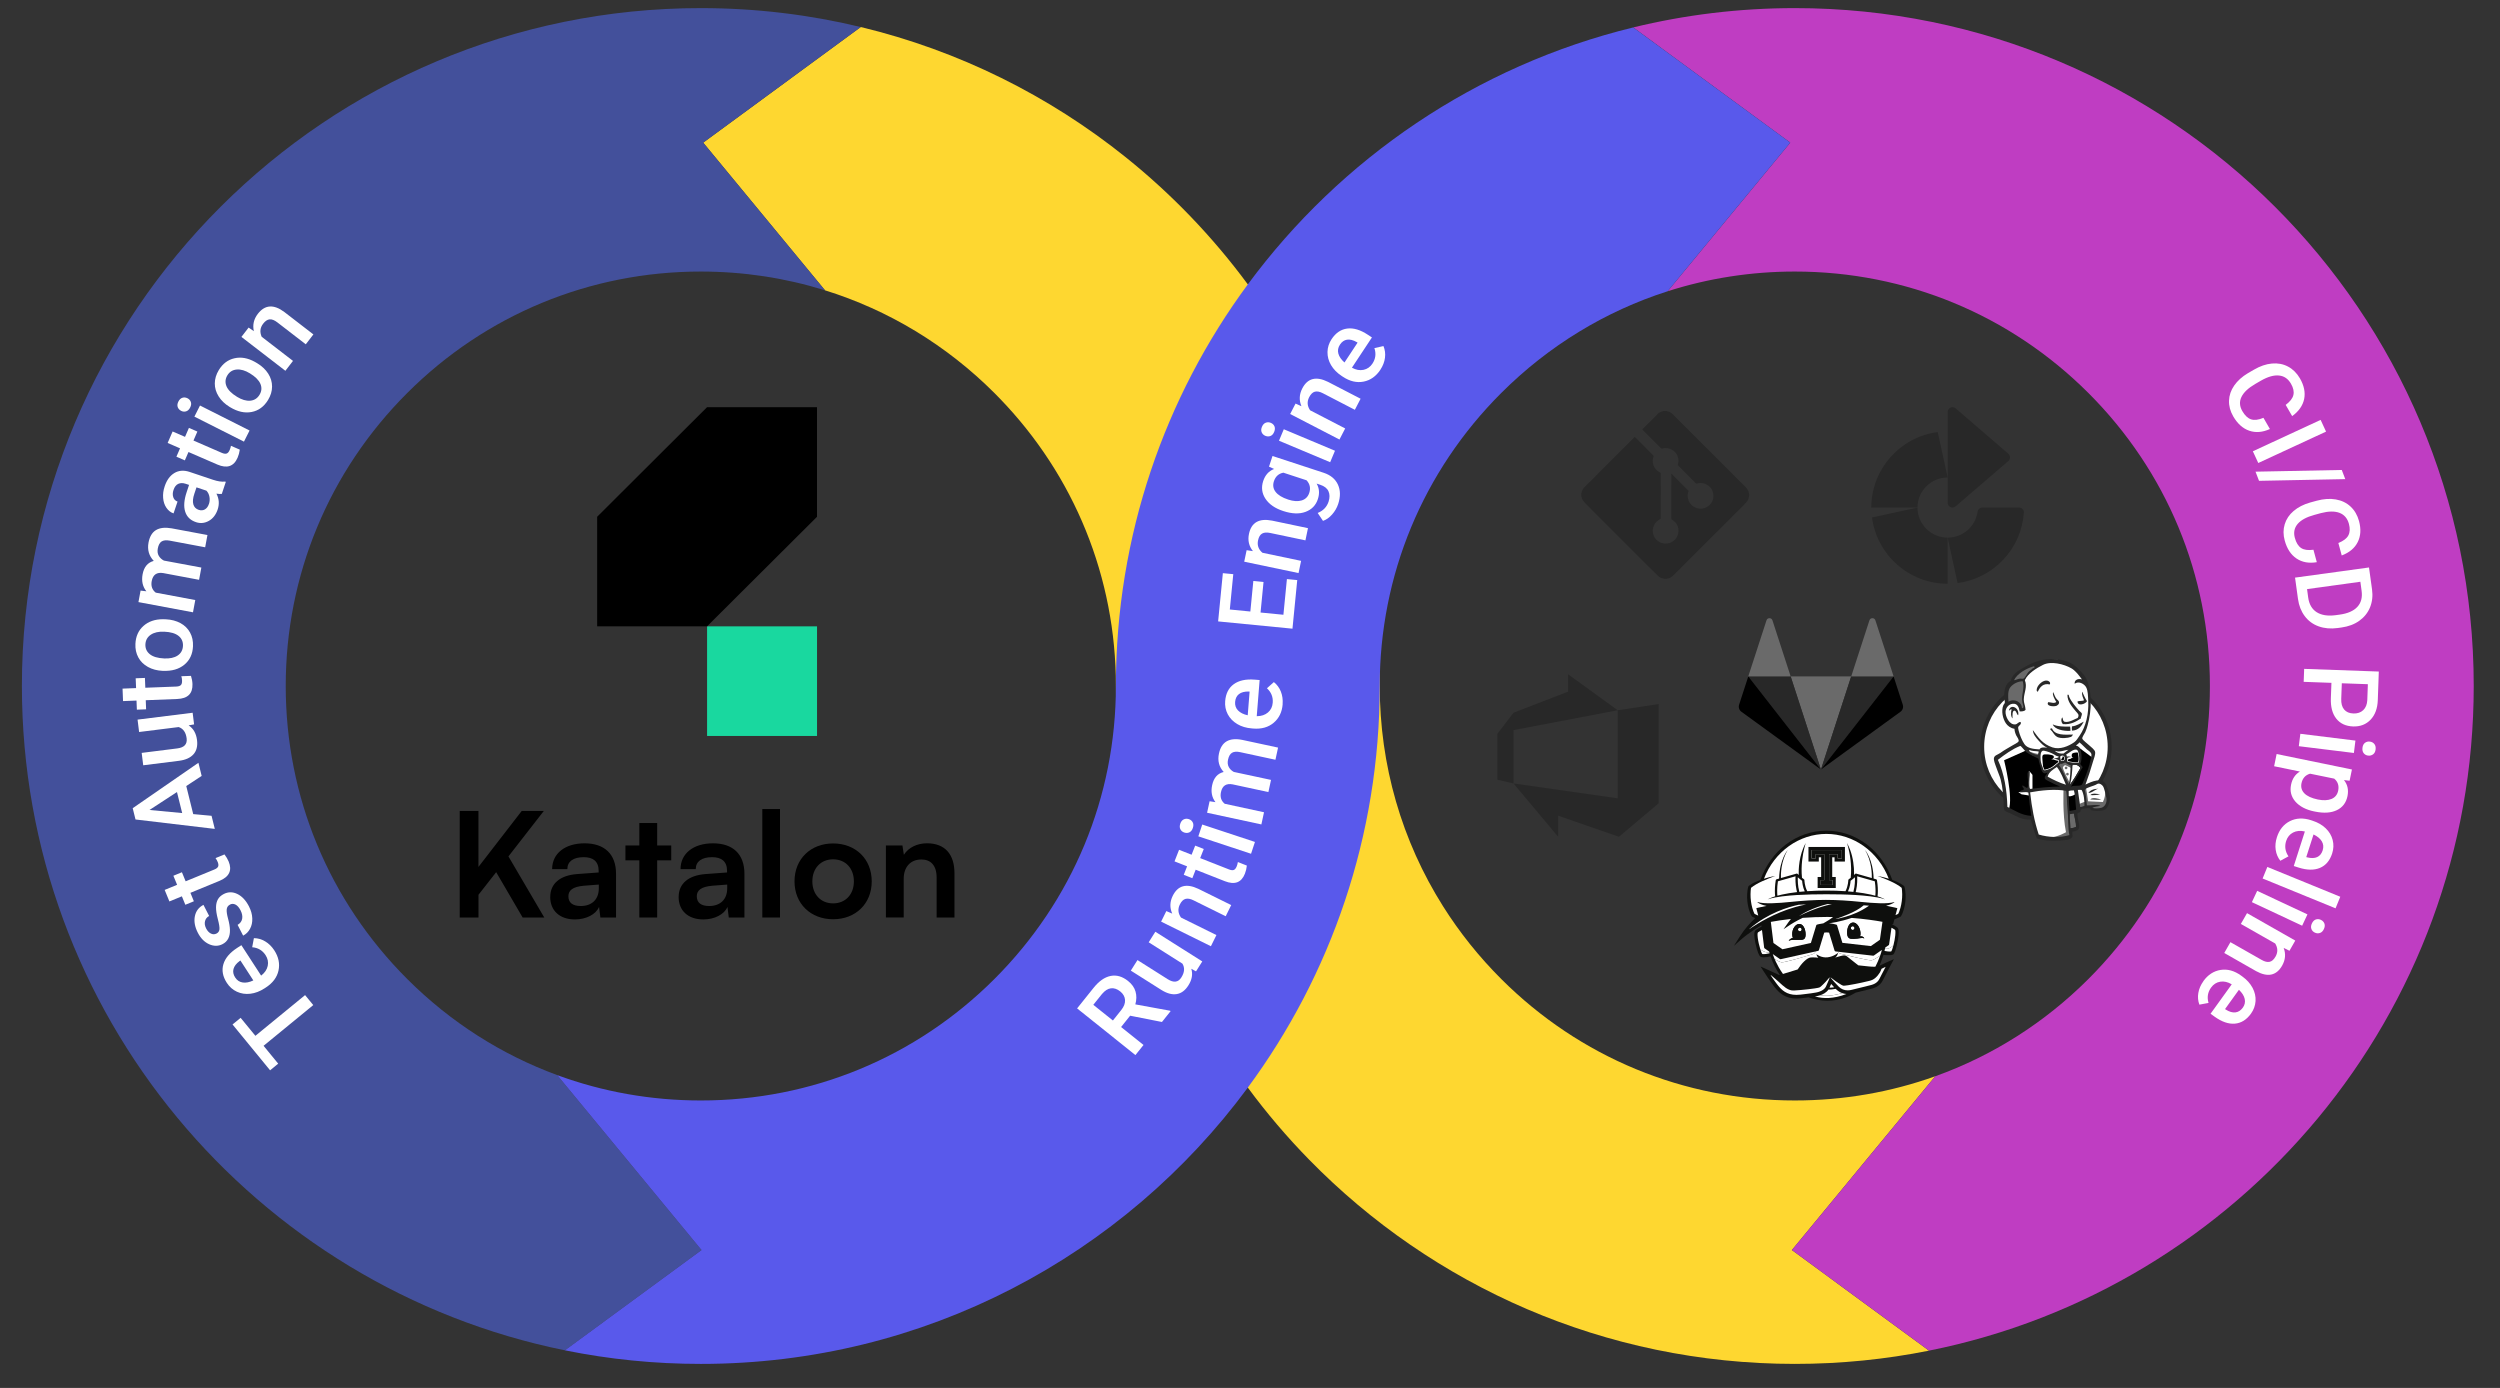 <svg width="571" height="317" viewBox="0 0 571 317" fill="none" xmlns="http://www.w3.org/2000/svg">
<rect x="0" y="0" width="571" height="317" fill="#333333" stroke="none"/>
<path d="M109.279 198.003L119.167 185.212H124.213L116.127 195.603L124.312 209.558H119.371L113.326 199.202L109.286 204.366V209.558H105V185.219H109.279V198.01V198.003Z" fill="black"/>
<path d="M125.677 204.864C125.677 201.833 127.88 199.939 131.793 199.637L136.733 199.273V198.908C136.733 196.677 135.396 195.779 133.327 195.779C130.92 195.779 129.583 196.775 129.583 198.508H126.106C126.106 194.944 129.048 192.614 133.524 192.614C138 192.614 140.703 195.014 140.703 199.574V209.565H137.128L136.825 207.138C136.121 208.835 133.883 210 131.314 210C127.809 210 125.67 207.965 125.67 204.871L125.677 204.864ZM136.769 202.9V202.037L133.327 202.303C130.786 202.535 129.822 203.37 129.822 204.703C129.822 206.204 130.822 206.934 132.659 206.934C135.164 206.934 136.769 205.433 136.769 202.907V202.9Z" fill="black"/>
<path d="M146.024 209.558V196.501H142.85V193.105H146.024V187.977H150.099V193.105H153.308V196.501H150.099V209.558H146.024Z" fill="black"/>
<path d="M155.004 204.864C155.004 201.833 157.206 199.939 161.12 199.637L166.06 199.273V198.908C166.06 196.677 164.723 195.779 162.654 195.779C160.247 195.779 158.91 196.775 158.91 198.508H155.433C155.433 194.944 158.375 192.614 162.851 192.614C167.327 192.614 170.029 195.014 170.029 199.574V209.565H166.454L166.152 207.138C165.448 208.835 163.21 210 160.641 210C157.136 210 154.997 207.965 154.997 204.871L155.004 204.864ZM166.095 202.9V202.037L162.654 202.303C160.113 202.535 159.149 203.37 159.149 204.703C159.149 206.204 160.148 206.934 161.985 206.934C164.491 206.934 166.095 205.433 166.095 202.907V202.9Z" fill="black"/>
<path d="M174.112 209.558V184.784H178.152V209.558H174.112Z" fill="black"/>
<path d="M190.285 192.642C195.394 192.642 199.103 196.171 199.103 201.3C199.103 206.429 195.394 209.958 190.285 209.958C185.175 209.958 181.466 206.429 181.466 201.3C181.466 196.171 185.175 192.642 190.285 192.642ZM190.285 206.331C193.093 206.331 195.028 204.296 195.028 201.3C195.028 198.304 193.093 196.27 190.285 196.27C187.477 196.27 185.541 198.304 185.541 201.3C185.541 204.296 187.477 206.331 190.285 206.331Z" fill="black"/>
<path d="M202.341 209.558V193.105H206.113L206.444 195.238C207.478 193.575 209.484 192.607 211.722 192.607C215.867 192.607 218 195.168 218 199.434V209.558H213.925V200.402C213.925 197.638 212.552 196.305 210.448 196.305C207.943 196.305 206.408 198.038 206.408 200.697V209.551H202.333L202.341 209.558Z" fill="black"/>
<path d="M186.611 143.06H161.5V168.093H186.611V143.06Z" fill="#19D89F"/>
<path d="M161.493 93L136.389 118.033V143.06H161.493L186.604 118.033V93H161.493Z" fill="black"/>
<path fill-rule="evenodd" clip-rule="evenodd" d="M342 178.088V167.603L345.684 162.786L358.152 157.968V154.001L369.488 162.219L345.684 166.753V178.938L342 178.088ZM369.488 162.218V182.338L345.684 178.937L355.886 191.123V186.305L369.772 191.123L378.84 183.471V160.801L369.488 162.218Z" fill="#282828"/>
<path d="M415.902 175.762L422.812 154.496H408.992L415.902 175.762H415.902Z" fill="#6A6A6A"/>
<path d="M415.899 175.762L408.989 154.496H399.305L415.899 175.762Z" fill="#282828"/>
<path d="M399.31 154.496L397.21 160.959C397.117 161.246 397.117 161.555 397.21 161.843C397.303 162.13 397.485 162.38 397.73 162.558L415.904 175.762L399.31 154.496L399.31 154.496Z" fill="black"/>
<path d="M399.305 154.496H408.989L404.827 141.687C404.613 141.028 403.68 141.028 403.466 141.687L399.305 154.496Z" fill="#6A6A6A"/>
<path d="M415.902 175.762L422.811 154.496H432.496L415.901 175.762H415.902Z" fill="#282828"/>
<path d="M432.495 154.496L434.595 160.959C434.689 161.246 434.689 161.555 434.595 161.843C434.502 162.13 434.32 162.38 434.076 162.558L415.901 175.762L432.495 154.496V154.496Z" fill="black"/>
<path d="M432.501 154.496H422.816L426.978 141.687C427.192 141.028 428.125 141.028 428.339 141.687L432.501 154.496Z" fill="#6A6A6A"/>
<path d="M481.857 170.519C481.857 178.741 475.338 185.412 467.292 185.412C459.246 185.412 452.727 178.741 452.727 170.519C452.727 162.297 459.246 155.625 467.292 155.625C475.338 155.625 481.857 162.297 481.857 170.519" fill="white"/>
<path d="M453.327 174.207C453.327 174.207 452.269 158.679 466.588 158.232L465.589 156.564L457.825 159.172L455.605 161.721L453.667 165.433L452.563 169.755L452.892 172.645" fill="white"/>
<path d="M457.318 160.358C454.769 162.978 453.184 166.584 453.184 170.577C453.184 174.571 454.769 178.177 457.318 180.796C459.879 183.415 463.391 185.024 467.29 185.024C471.19 185.024 474.702 183.415 477.263 180.796C479.811 178.177 481.397 174.571 481.397 170.577C481.397 166.583 479.811 162.978 477.263 160.358C474.702 157.751 471.19 156.13 467.29 156.13C463.403 156.13 459.879 157.739 457.318 160.358V160.358ZM456.672 181.418C453.959 178.646 452.279 174.806 452.279 170.577C452.279 166.349 453.959 162.508 456.672 159.724C459.386 156.952 463.144 155.225 467.291 155.225C471.437 155.225 475.195 156.952 477.909 159.724C480.622 162.496 482.302 166.337 482.302 170.577C482.302 174.805 480.622 178.646 477.909 181.418C475.195 184.202 471.437 185.917 467.29 185.917C463.144 185.917 459.386 184.202 456.672 181.418V181.418Z" fill="#282828"/>
<path d="M473.417 170.601L471.197 170.93L468.202 171.27L466.264 171.317L464.373 171.259L462.928 170.812L461.648 169.426L460.65 166.596L460.427 165.985L459.099 165.538L458.324 164.258L457.772 162.426L458.383 160.817L459.828 160.312L460.99 160.864L461.542 162.085L462.212 161.979L462.435 161.698L462.212 160.417L462.153 158.808L462.482 156.588L462.47 155.32L463.48 153.699L465.254 152.418L468.355 151.091L471.797 151.596L474.792 153.757L476.178 155.977L477.07 157.587L477.294 161.58L476.624 165.022L475.402 168.076L474.251 169.708" fill="white"/>
<path d="M471.541 180.197L463.613 180.525V181.853L464.283 186.516L463.954 186.903L458.41 185.012L458.022 184.343L457.47 178.071L456.166 174.312L455.884 173.419L460.324 170.365L461.71 169.813L462.932 171.317L463.989 172.256L465.21 172.644L465.762 172.808L466.432 175.698L466.937 176.309L468.217 175.862L467.325 177.589L472.14 179.868L471.541 180.196" fill="black"/>
<path d="M458.386 160.84L459.831 160.335L460.994 160.887L461.546 162.108L462.215 162.002L462.38 161.333L462.051 160.053L462.38 156.999L462.098 155.331L463.096 154.168L465.257 152.453L464.647 151.619L461.593 153.123L460.313 154.121L459.596 155.671L458.492 157.175L458.163 158.948L458.386 160.84" fill="#6A6A6A"/>
<path d="M460.665 155.625C460.665 155.625 461.499 153.569 464.823 152.571C468.147 151.573 464.987 151.854 464.987 151.854L461.381 153.241L459.995 154.626L459.385 155.731L460.665 155.625M458.997 160.452C458.997 160.452 457.834 156.564 462.274 156.013L462.11 155.343L459.056 156.06L458.163 158.949L458.386 160.84L458.997 160.452" fill="#6A6A6A"/>
<path d="M460.769 165.609L461.497 164.904C461.497 164.904 461.826 164.939 461.885 165.327C461.943 165.715 462.108 169.215 464.492 171.094C464.715 171.27 462.718 170.812 462.718 170.812L460.945 168.04M470.976 164.552C470.976 164.552 471.105 162.872 471.563 163.001C472.021 163.131 472.021 163.589 472.021 163.589C472.021 163.589 470.917 164.293 470.976 164.552M475.58 158.397C475.58 158.397 474.664 158.585 474.582 159.395C474.499 160.206 475.58 159.56 475.745 159.501M468.873 158.456C468.873 158.456 467.652 158.62 467.652 159.395C467.652 160.171 469.038 160.112 469.425 159.783M461.332 162.062C461.332 162.062 459.23 160.781 459.007 162.003C458.784 163.225 458.29 164.105 459.336 165.386L458.619 165.163L457.95 163.448L457.727 161.78L459.007 160.453L460.452 160.558L461.286 161.228L461.333 162.062M462.331 158.562C462.331 158.562 463.27 153.675 468.039 152.736C471.962 151.96 474.03 152.9 474.805 153.793C474.805 153.793 471.305 149.635 467.98 150.903C464.657 152.184 462.213 154.509 462.272 156.001C462.366 158.561 462.331 158.561 462.331 158.561M475.192 154.345C475.192 154.345 473.583 154.286 473.524 155.731C473.524 155.731 473.524 155.954 473.63 156.177C473.63 156.177 474.911 154.732 475.686 155.508" fill="white"/>
<path d="M468.164 156.33C468.164 156.33 467.882 154.122 466.003 155.402C464.781 156.236 464.899 157.399 465.11 157.622C465.333 157.845 465.275 158.291 465.439 157.986C465.604 157.681 465.557 156.682 466.167 156.4C466.766 156.119 467.777 155.813 468.164 156.33" fill="white"/>
<path d="M462.949 171.318L457.734 173.643C457.734 173.643 459.895 182.241 458.791 184.907L458.016 184.625L457.957 181.348L456.512 175.147L455.901 173.432L461.34 169.767L462.949 171.317M463.478 176.074L464.217 176.979V180.303H463.337C463.337 180.303 463.231 177.977 463.231 177.696C463.231 177.414 463.337 176.415 463.337 176.415M463.501 180.808L460.999 180.914L461.716 181.419L463.489 181.701" fill="white"/>
<path d="M472.033 180.256L474.088 180.197L474.593 185.295L472.491 185.577L472.033 180.256" fill="black"/>
<path d="M472.588 180.255L475.689 180.091C475.689 180.091 476.97 176.872 476.97 176.708C476.97 176.543 478.074 172.045 478.074 172.045L475.572 169.437L475.067 168.991L473.739 170.318V175.475L472.588 180.255" fill="black"/>
<path d="M473.971 179.868L472.033 180.256L472.315 181.806C473.031 182.135 474.253 181.254 474.253 181.254M474.029 170.154L477.917 173.044L478.023 171.716L475.087 169.003L474.03 170.154" fill="white"/>
<path d="M465.419 191.18L464.268 186.517L463.692 183.075L463.598 180.526L468.801 180.245H472.032L471.738 186.07L472.243 190.569L472.184 191.403L467.968 191.732L465.419 191.18" fill="white"/>
<path d="M471.318 180.197C471.318 180.197 471.036 185.965 471.87 190.076C471.87 190.076 470.202 191.133 467.771 191.403L472.434 191.238L472.986 190.91L472.316 181.818L472.14 179.868" fill="#6A6A6A"/>
<path d="M474.678 184.86L476.839 184.249L480.938 184.026L481.549 182.135L480.445 178.858L479.165 178.693L477.391 179.246L475.7 180.08L474.795 179.915L474.09 180.197" fill="white"/>
<path d="M474.64 183.745C474.64 183.745 476.085 183.075 476.308 183.134L475.697 180.08L476.414 179.798C476.414 179.798 476.919 182.688 476.919 183.017C476.919 183.017 480.02 183.181 480.302 183.181C480.302 183.181 480.971 181.901 480.807 180.573L481.417 182.347L481.476 183.345L480.584 184.673L479.585 184.896L477.917 184.837L477.365 184.121L475.427 184.403L474.816 184.626" fill="#6A6A6A"/>
<path d="M472.455 179.81L471.233 176.709L469.953 174.876C469.953 174.876 470.235 174.101 470.622 174.101H471.903L473.124 174.547L473.018 176.603L472.455 179.81" fill="white"/>
<path d="M472.704 178.753C472.704 178.753 471.154 175.758 471.154 175.311C471.154 175.311 471.436 174.642 471.823 174.806C472.211 174.971 473.045 175.417 473.045 175.417V174.36L471.154 173.972L469.874 174.137L472.035 179.258L472.481 179.317" fill="#6A6A6A"/>
<path d="M465.919 171.435L464.38 171.27L462.936 170.824V171.329L463.64 172.104L465.86 173.102" fill="white"/>
<path d="M463.434 171.6C463.434 171.6 465.149 172.316 465.713 172.152L465.771 172.821L464.221 172.493L463.281 171.823L463.434 171.6" fill="#6A6A6A"/>
<path d="M474.68 174.289C473.74 174.266 472.883 174.148 472.143 173.937C472.19 173.632 472.096 173.338 472.178 173.115C472.389 172.962 472.73 172.962 473.047 172.927C472.777 172.798 472.389 172.739 472.084 172.821C472.072 172.61 471.978 172.481 471.919 172.316C472.448 172.128 473.693 170.895 474.398 171.294C474.739 171.494 474.88 172.598 474.903 173.15C474.926 173.596 474.856 174.043 474.68 174.289" fill="white"/>
<path d="M474.68 174.289C473.74 174.266 472.883 174.148 472.143 173.937C472.19 173.632 472.096 173.338 472.178 173.115C472.389 172.962 472.73 172.962 473.047 172.927C472.777 172.798 472.389 172.739 472.084 172.821C472.072 172.61 471.978 172.481 471.919 172.316C472.448 172.128 473.693 170.895 474.398 171.294C474.739 171.494 474.88 172.598 474.903 173.15C474.926 173.596 474.856 174.043 474.68 174.289V174.289Z" fill="black" stroke="white" stroke-width="0.288"/>
<path d="M470.179 172.75C470.179 172.821 470.179 172.891 470.167 172.962C469.873 173.15 469.403 173.15 469.074 173.314C469.544 173.337 469.92 173.455 470.249 173.608C470.237 173.784 470.237 173.972 470.226 174.148C469.685 174.512 469.192 175.064 468.558 175.416C468.252 175.581 467.207 176.004 466.89 175.922C466.713 175.875 466.69 175.651 466.62 175.44C466.467 174.994 466.114 174.265 466.079 173.584C466.044 172.727 465.95 171.282 466.878 171.458C467.63 171.599 468.499 171.94 469.074 172.257C469.438 172.468 469.638 172.703 470.179 172.75" fill="white"/>
<path d="M470.179 172.75C470.179 172.821 470.179 172.891 470.167 172.962C469.873 173.15 469.403 173.15 469.074 173.314C469.544 173.337 469.92 173.455 470.249 173.608C470.237 173.784 470.237 173.972 470.226 174.148C469.685 174.512 469.192 175.064 468.558 175.416C468.252 175.581 467.207 176.004 466.89 175.922C466.713 175.875 466.69 175.651 466.62 175.44C466.467 174.994 466.114 174.265 466.079 173.584C466.044 172.727 465.95 171.282 466.878 171.458C467.63 171.599 468.499 171.94 469.074 172.257C469.438 172.468 469.638 172.703 470.179 172.75V172.75Z" fill="black" stroke="white" stroke-width="0.288"/>
<path d="M470.708 173.772C470.625 173.302 470.531 173.173 470.567 172.762C471.824 171.928 472.047 174.195 470.708 173.772" fill="white"/>
<path d="M470.708 173.772C470.625 173.302 470.531 173.173 470.567 172.762C471.824 171.928 472.047 174.195 470.708 173.772H470.708Z" fill="black" stroke="white" stroke-width="0.288"/>
<path d="M472.517 174.147C472.517 174.147 472.129 173.595 472.411 173.431C472.693 173.266 472.963 173.431 473.127 173.149C473.292 172.867 473.127 172.702 473.186 172.373C473.245 172.045 473.515 171.986 473.797 171.927C474.079 171.868 474.854 171.763 474.96 172.033L474.631 171.034L473.961 170.811L471.859 172.033L471.753 172.644V173.865M466.691 175.979C466.62 175.11 466.55 174.253 466.479 173.384C466.362 172.092 466.785 172.315 467.912 172.315C468.089 172.315 468.969 172.514 469.028 172.644C469.334 173.266 468.523 173.125 469.381 173.595C470.097 173.983 471.377 173.36 471.084 172.479C470.919 172.279 470.238 172.42 469.991 172.291L468.688 171.622C468.136 171.34 466.867 170.917 466.28 171.316C464.788 172.326 466.374 174.864 466.902 175.921" fill="white"/>
<path d="M468.164 156.329C466.649 155.977 465.897 156.964 465.439 157.986C465.028 157.892 465.192 157.328 465.298 157.046C465.568 156.306 466.661 155.308 467.553 155.448C467.929 155.495 468.446 155.848 468.164 156.329M475.529 158.044H475.599C475.94 158.749 476.233 159.501 476.668 160.135C476.375 160.816 474.483 161.404 474.507 160.206C474.918 160.029 475.623 160.17 475.987 159.935C475.775 159.36 475.482 158.866 475.529 158.044M468.928 158.068C469.256 158.667 469.362 159.289 469.82 159.736C470.032 159.935 470.431 160.182 470.231 160.746C470.184 160.875 469.844 161.169 469.644 161.227C468.928 161.439 467.248 161.274 467.812 160.37C468.411 160.394 469.209 160.758 469.656 160.323C469.315 159.783 468.704 158.702 468.928 158.068ZM475.259 164.105C474.178 164.798 472.968 165.562 471.183 165.385C470.807 165.057 470.654 164.316 471.03 163.835C471.218 164.164 471.101 164.775 471.641 164.869C472.651 165.045 473.826 164.246 474.554 163.976C475 163.213 474.519 162.942 474.108 162.449C473.274 161.451 472.169 160.206 472.205 158.714C472.545 158.467 472.569 159.09 472.616 159.195C473.05 160.206 474.143 161.509 474.93 162.379C475.129 162.59 475.446 162.801 475.482 162.942C475.587 163.342 475.212 163.835 475.259 164.105M460.952 163.377C460.612 163.177 460.529 162.332 460.13 162.308C459.554 162.273 459.66 163.412 459.66 164.082C459.273 163.729 459.202 162.625 459.484 162.061C459.155 161.897 459.014 162.238 458.826 162.355C459.073 160.652 461.328 161.568 460.952 163.377M475.94 164.822C475.435 165.785 474.718 166.842 473.238 166.877C473.203 166.572 473.18 166.09 473.238 165.902C474.378 165.785 475.082 165.209 475.94 164.822ZM468.845 165.444C469.785 165.938 471.523 165.996 472.815 165.961C472.886 166.243 472.886 166.595 472.886 166.936C471.23 167.006 469.28 166.595 468.845 165.444ZM468.669 166.36C469.327 168.005 471.57 167.817 473.461 167.77C473.379 167.981 473.203 168.24 472.968 168.322C472.357 168.569 470.689 168.757 469.844 168.31C469.315 168.028 468.963 167.382 468.669 167.006C468.54 166.83 467.835 166.372 468.669 166.36" fill="#282828"/>
<path d="M475.172 175.417C474.408 176.732 473.669 178.083 472.764 179.234C473.14 178.118 473.304 176.239 473.363 174.806C474.162 174.43 474.843 174.888 475.172 175.417" fill="white"/>
<path d="M479.295 180.138C478.437 180.314 477.838 181.148 476.993 181.09C477.463 180.444 478.261 180.162 479.295 180.138M479.671 181.477C478.966 181.548 478.144 181.665 477.439 181.607C477.78 181.09 479.072 181.278 479.671 181.477ZM479.917 182.64C479.13 182.652 478.155 182.64 477.404 182.581C477.85 182.1 479.412 182.405 479.917 182.64Z" fill="#282828"/>
<path d="M473.693 185.811C473.81 186.798 474.198 187.796 474.151 188.877C473.716 189.018 473.47 189.147 472.882 189.147C472.847 188.231 472.718 186.821 472.753 185.94C473.035 185.964 473.458 185.741 473.693 185.811" fill="#6A6A6A"/>
<path d="M472.422 171.247C472.023 171.505 471.694 171.822 471.306 172.104C470.46 172.151 470.002 172.045 469.392 171.564C469.403 171.528 469.462 171.54 469.462 171.493C470.366 171.893 471.518 171.329 472.422 171.246" fill="white"/>
<path d="M467.702 177.39C467.949 176.321 468.924 175.757 469.805 175.17C470.709 176.321 471.261 177.801 471.872 179.234C470.427 178.799 468.959 178.106 467.702 177.39" fill="white"/>
<path d="M472.75 185.952C472.714 186.833 472.832 188.231 472.879 189.159C473.466 189.159 473.713 189.03 474.147 188.889C474.194 187.808 473.807 186.81 473.689 185.823C473.454 185.741 473.031 185.964 472.75 185.952V185.952ZM463.682 180.972C464.069 184.508 464.621 187.468 465.643 190.604C467.91 191.297 470.635 191.355 472.644 190.733C472.28 188.971 472.432 186.822 472.221 184.93C472.057 183.509 472.139 182.088 471.916 180.643C469.484 180.138 466.055 180.526 463.682 180.972ZM472.491 180.667C472.468 182.182 472.562 183.685 472.679 185.201C473.266 185.118 473.654 185.06 474.194 184.93C474.018 183.474 474.042 181.818 473.678 180.526C473.266 180.538 472.902 180.526 472.491 180.667V180.667ZM475.439 180.42C475.157 180.361 474.84 180.42 474.582 180.42C474.711 181.653 475.005 183.016 475.111 184.32C475.522 184.331 475.745 184.132 476.085 184.073C476.109 182.934 475.991 181.36 475.439 180.42ZM479.915 184.508C480.784 184.296 481.324 183.239 481.077 182.147C480.913 181.419 480.631 180.033 480.314 179.563C480.091 179.222 479.468 178.764 478.963 179.081C478.153 179.598 476.731 179.751 476.144 180.373C476.438 181.36 476.532 182.699 476.649 183.944C477.659 184.003 478.893 183.662 479.738 184.026C479.151 184.214 478.399 184.214 477.894 184.496C478.317 184.696 479.28 184.66 479.915 184.508V184.508ZM471.857 179.234C471.246 177.801 470.694 176.321 469.79 175.17C468.909 175.757 467.946 176.321 467.687 177.39C468.956 178.106 470.424 178.799 471.857 179.234ZM473.36 174.806C473.302 176.239 473.137 178.118 472.761 179.234C473.666 178.071 474.406 176.732 475.169 175.416C474.84 174.888 474.159 174.43 473.36 174.806L473.36 174.806ZM471.657 174.207C471.317 174.171 471.023 174.606 470.577 174.418C470.471 174.535 470.377 174.653 470.271 174.77C471.258 175.968 471.716 177.66 472.479 179.058C472.891 177.707 472.844 176.239 472.938 174.77C472.374 174.794 472.057 174.242 471.657 174.207V174.207ZM470.565 172.762C470.53 173.173 470.624 173.302 470.706 173.772C472.045 174.195 471.822 171.928 470.565 172.762ZM469.073 172.269C468.498 171.951 467.628 171.611 466.877 171.47C465.949 171.294 466.043 172.738 466.078 173.596C466.113 174.277 466.466 174.994 466.618 175.452C466.689 175.663 466.712 175.886 466.888 175.933C467.206 176.004 468.263 175.593 468.556 175.428C469.191 175.088 469.684 174.536 470.224 174.16C470.236 173.983 470.236 173.795 470.248 173.619C469.919 173.455 469.555 173.349 469.073 173.326C469.39 173.161 469.872 173.161 470.165 172.973C470.165 172.903 470.165 172.832 470.177 172.762C469.637 172.703 469.437 172.468 469.073 172.269ZM463.553 171.27C463.071 171.763 464.903 172.421 465.479 172.457C465.479 172.151 465.655 171.858 465.62 171.634C464.927 171.517 464.023 171.599 463.553 171.27ZM469.473 171.493C469.473 171.54 469.414 171.529 469.402 171.564C470.025 172.045 470.483 172.151 471.317 172.104C471.693 171.834 472.033 171.505 472.432 171.247C471.516 171.329 470.365 171.893 469.473 171.493H469.473ZM474.899 173.138C474.876 172.597 474.735 171.482 474.394 171.282C473.689 170.871 472.444 172.116 471.916 172.304C471.974 172.468 472.068 172.597 472.08 172.809C472.397 172.727 472.773 172.785 473.043 172.915C472.726 172.95 472.385 172.95 472.174 173.103C472.104 173.326 472.198 173.619 472.139 173.925C472.879 174.136 473.736 174.242 474.676 174.277C474.852 174.042 474.923 173.596 474.899 173.138V173.138ZM462.742 171.74C462.589 171.634 461.568 170.307 461.427 170.366C459.583 171.094 457.856 172.351 456.317 173.549C457.785 176.708 458.385 180.573 458.49 184.296C460.17 185.083 461.65 186.223 463.94 186.34C463.67 184.472 463.435 182.793 463.283 181.031C462.707 180.784 461.885 181.043 461.344 180.96C461.344 180.314 462.167 180.679 462.237 180.244C462.284 179.915 461.779 179.892 461.943 179.375C462.366 179.527 462.589 179.868 463.036 179.997C463.447 179.105 463.036 177.519 463.095 176.767C463.106 176.626 463.165 175.992 463.482 176.098C463.764 176.192 463.47 177.801 463.494 178.506C463.517 179.163 463.412 179.786 463.682 180.197C465.89 179.892 468.134 179.704 470.53 179.633C470.001 179.41 469.379 179.199 468.697 178.811C468.321 178.6 467.159 178.165 467.053 177.813C466.877 177.249 467.499 176.955 467.605 176.473C466.489 177.084 466.278 175.886 466.008 175.052C465.773 174.289 465.632 173.713 465.573 173.279C464.598 172.785 463.564 172.327 462.742 171.74V171.74ZM473.924 170.518C475.463 169.779 475.745 173.302 475.134 174.442C475.228 174.782 475.545 174.911 475.674 175.217C474.817 176.755 473.866 178.188 472.984 179.704C473.631 179.292 474.57 179.633 475.334 179.328C475.616 179.222 475.815 178.576 476.027 178.059C476.614 176.65 477.225 174.864 477.495 173.525C477.554 173.22 477.73 172.55 477.683 172.28C477.612 171.787 476.955 171.423 476.614 171.129C475.991 170.565 475.604 170.084 474.946 169.555C474.699 169.943 474.136 170.201 473.924 170.518V170.518ZM459.23 156.881C458.502 157.692 458.655 159.196 458.737 160.276C460.064 159.442 461.814 160.347 461.802 161.756C462.437 161.744 462.037 160.969 461.92 160.464C461.544 158.831 462.554 157.069 461.967 155.578C460.828 155.672 459.9 156.13 459.23 156.882V156.881ZM464.469 152.195C462.813 152.665 460.687 153.875 460.005 155.366C460.534 155.284 460.898 155.026 461.415 154.99C461.615 154.979 461.873 155.073 462.096 155.014C462.542 154.897 462.93 153.886 463.271 153.511C463.6 153.146 463.999 152.982 464.269 152.653C464.445 152.571 464.704 152.571 464.715 152.312C464.645 152.23 464.563 152.172 464.469 152.195V152.195ZM473.102 152.641C471.375 151.666 468.462 150.938 466.63 151.854C465.15 152.594 463.153 153.816 462.472 155.355C463.106 156.846 462.284 158.209 462.225 159.724C462.202 160.534 462.601 161.228 462.636 162.108C462.413 162.473 461.755 162.508 461.297 162.484C461.145 161.709 460.875 160.84 460.076 160.746C458.948 160.617 458.114 161.556 458.067 162.531C458.009 163.682 458.948 165.585 460.287 165.456C460.804 165.409 460.933 164.892 461.497 164.892C461.802 165.503 461.027 165.691 460.945 166.125C460.922 166.243 461.004 166.678 461.063 166.889C461.309 167.887 461.849 169.191 462.378 169.955C463.059 170.929 464.387 171.07 465.82 171.164C466.078 170.612 467.018 170.659 467.628 170.8C466.888 170.507 466.207 169.802 465.643 169.179C464.997 168.463 464.34 167.699 464.304 166.76C465.538 168.463 466.548 169.955 468.78 170.706C470.471 171.27 472.444 170.448 473.748 169.532C474.288 169.156 474.605 168.545 474.993 168.005C476.426 165.938 477.096 163.001 476.955 160.147C476.896 158.972 476.896 157.798 476.496 157.011C476.085 156.189 474.688 155.437 473.865 156.189C473.713 155.378 474.547 154.885 475.522 155.178C474.829 154.274 474.1 153.205 473.102 152.641V152.641ZM476.32 179.199C477.671 178.529 480.185 177.401 481.019 179.199C481.336 179.868 481.7 180.984 481.853 181.677C482.076 182.64 481.606 184.684 480.608 185.001C479.727 185.283 478.705 185.271 477.648 185.06C477.518 184.954 477.389 184.778 477.284 184.59C476.532 184.566 475.815 184.625 475.228 184.942C475.287 185.506 474.911 185.588 474.547 185.706C474.288 186.751 475.075 188.114 474.887 189.053C474.758 189.735 473.924 189.84 473.313 189.958C473.29 190.334 473.337 190.651 473.384 190.968C473.243 191.485 472.62 191.778 472.021 191.849C470.06 192.084 467.088 192.189 465.209 191.508C464.68 190.216 464.269 188.654 463.835 187.186C462.002 187.385 460.511 186.399 459.113 185.741C458.631 185.518 457.962 185.389 457.774 185.001C457.598 184.625 457.668 183.909 457.621 183.239C457.515 181.512 457.41 179.845 456.963 178.083C456.764 177.284 456.399 176.591 456.153 175.828C455.918 175.123 455.519 174.242 455.413 173.537C455.26 172.492 456.247 172.433 456.869 171.975C457.844 171.27 458.608 170.882 459.665 170.248C459.982 170.06 460.922 169.591 461.027 169.367C461.239 168.933 460.663 168.322 460.511 167.981C460.264 167.441 460.135 166.983 460.099 166.454C459.218 166.313 458.537 165.785 458.138 165.198C457.468 164.211 456.998 162.39 457.586 161.016C457.633 160.91 457.856 160.687 457.891 160.523C457.962 160.194 457.762 159.759 457.75 159.407C457.692 157.61 458.056 156.059 459.265 155.519C459.759 153.558 461.521 152.912 463.177 151.937C463.799 151.572 464.481 151.338 465.185 151.079C467.711 150.151 471.599 150.327 473.701 151.913C474.594 152.583 476.015 154.004 476.52 155.037C477.871 157.751 477.765 162.296 476.825 165.609C476.696 166.055 476.52 166.701 476.262 167.241C476.085 167.617 475.533 168.357 475.592 168.686C475.663 169.027 476.861 169.931 477.119 170.178C477.577 170.624 478.458 171.211 478.528 171.775C478.611 172.374 478.27 173.196 478.094 173.772C477.53 175.698 476.966 177.472 476.32 179.199V179.199Z" fill="#282828"/>
<path d="M467.338 165.855C467.409 165.761 467.808 165.609 468.372 165.879C468.372 165.879 467.702 165.984 467.761 167.1L467.479 167.041C467.491 167.053 467.197 166.043 467.338 165.855Z" fill="white"/>
<path d="M472.202 175.393C472.202 175.557 472.061 175.698 471.896 175.698C471.732 175.698 471.591 175.557 471.591 175.393C471.591 175.228 471.732 175.087 471.896 175.087C472.072 175.087 472.202 175.228 472.202 175.393ZM472.507 176.814C472.507 176.978 472.366 177.119 472.202 177.119C472.037 177.119 471.896 176.978 471.896 176.814C471.896 176.649 472.037 176.508 472.202 176.508C472.378 176.508 472.507 176.638 472.507 176.814Z" fill="#6A6A6A"/>
<path d="M399.514 112.818V113.219C399.496 113.295 399.471 113.37 399.461 113.448C399.415 113.778 399.326 114.098 399.127 114.366C398.919 114.646 398.699 114.922 398.453 115.169C393.691 119.939 388.924 124.705 384.156 129.47C383.472 130.154 382.78 130.829 382.088 131.506C381.822 131.766 381.513 131.961 381.155 132.069C381.019 132.11 380.88 132.138 380.736 132.174C380.769 132.19 380.794 132.203 380.82 132.215H379.919C379.968 132.203 380.016 132.191 380.065 132.179C380.025 132.151 379.985 132.141 379.946 132.137C379.48 132.089 379.081 131.892 378.748 131.571C377.902 130.755 377.059 129.936 376.224 129.109C375.183 128.08 374.152 127.041 373.117 126.006C370.08 122.969 367.042 119.933 364.007 116.894C363.294 116.18 362.588 115.458 361.886 114.736C361.615 114.457 361.412 114.134 361.299 113.759C361.254 113.613 361.214 113.466 361.172 113.319C361.172 113.111 361.172 112.902 361.172 112.693C361.189 112.647 361.214 112.603 361.222 112.555C361.312 112.042 361.548 111.61 361.918 111.242C365.714 107.446 369.508 103.649 373.303 99.853C373.325 99.831 373.352 99.813 373.38 99.791C373.411 99.82 373.436 99.842 373.459 99.865C373.796 100.201 374.131 100.538 374.468 100.874C375.497 101.903 376.525 102.933 377.558 103.959C377.676 104.076 377.719 104.176 377.65 104.339C377.467 104.778 377.439 105.241 377.518 105.703C377.687 106.691 378.215 107.43 379.115 107.883C379.269 107.961 379.314 108.043 379.314 108.204C379.31 110.719 379.311 113.235 379.311 115.75C379.311 116.626 379.312 117.502 379.308 118.378C379.308 118.431 379.28 118.502 379.24 118.532C379.144 118.603 379.031 118.651 378.928 118.713C377.615 119.509 377.087 121.198 377.813 122.57C378.406 123.691 379.543 124.282 380.837 124.126C381.509 124.045 382.074 123.733 382.55 123.25C383.403 122.379 383.62 120.984 383.055 119.903C382.778 119.373 382.352 118.977 381.853 118.658C381.765 118.602 381.723 118.537 381.729 118.435C381.732 118.377 381.729 118.318 381.729 118.259C381.729 114.927 381.727 111.594 381.727 108.261C381.727 108.239 381.736 108.217 381.744 108.178C381.788 108.216 381.82 108.24 381.848 108.269C381.988 108.413 382.125 108.558 382.266 108.699C382.929 109.364 383.592 110.027 384.254 110.69C384.697 111.133 385.138 111.575 385.581 112.017C385.646 112.082 385.696 112.143 385.653 112.246C385.455 112.712 385.425 113.201 385.502 113.693C385.768 115.395 387.343 116.382 388.878 116.141C389.551 116.035 390.122 115.721 390.579 115.216C391.173 114.562 391.428 113.783 391.325 112.912C391.224 112.054 390.834 111.351 390.094 110.86C389.325 110.352 388.505 110.171 387.61 110.438C387.487 110.474 387.393 110.469 387.311 110.367C387.288 110.338 387.257 110.315 387.23 110.289C385.92 108.968 384.611 107.647 383.299 106.328C383.226 106.255 383.214 106.186 383.241 106.093C383.334 105.771 383.382 105.443 383.357 105.106C383.277 104.042 382.798 103.23 381.85 102.715C381.146 102.334 380.408 102.219 379.63 102.451C379.536 102.479 379.466 102.465 379.395 102.394C377.996 100.991 376.596 99.589 375.192 98.19C375.101 98.099 375.101 98.055 375.191 97.965C376.331 96.833 377.464 95.695 378.601 94.562C378.864 94.3 379.172 94.104 379.535 94.006C379.644 93.976 379.754 93.95 379.873 93.919C379.85 93.898 379.835 93.885 379.82 93.871C380.145 93.871 380.47 93.871 380.796 93.871C380.781 93.882 380.765 93.892 380.741 93.909C380.768 93.922 380.781 93.933 380.796 93.936C381.366 94.029 381.803 94.349 382.199 94.745C386.524 99.071 390.85 103.396 395.174 107.722C396.331 108.877 397.486 110.033 398.642 111.189C399.067 111.613 399.392 112.092 399.463 112.708C399.467 112.746 399.498 112.781 399.516 112.818H399.514Z" fill="#282828"/>
<path d="M435.148 203.372C435.129 203.23 435.107 203.087 435.078 202.947C435.052 202.801 435.018 202.656 434.977 202.512L434.867 202.339C434.417 201.986 433.932 201.72 433.439 201.484C433.032 201.292 432.619 201.125 432.201 200.971C431.036 197.742 429.033 194.879 426.399 192.884C423.677 190.822 420.475 189.73 417.141 189.73C413.806 189.73 410.604 190.822 407.882 192.884C405.248 194.879 403.245 197.742 402.08 200.972C401.663 201.126 401.249 201.293 400.843 201.484C400.349 201.72 399.864 201.986 399.414 202.339L399.304 202.512C399.265 202.656 399.231 202.801 399.203 202.947C399.175 203.087 399.153 203.23 399.133 203.372C399.093 203.655 399.066 203.939 399.051 204.224C399.022 204.794 399.039 205.366 399.102 205.934C399.163 206.503 399.269 207.067 399.419 207.619C399.498 207.897 399.59 208.171 399.695 208.44C399.747 208.576 399.805 208.711 399.869 208.846C399.901 208.913 399.935 208.979 399.971 209.047C400.049 209.184 400.063 209.211 400.096 209.259L400.244 209.395C400.34 209.445 400.42 209.482 400.507 209.524L400.761 209.638C400.809 209.657 400.853 209.676 400.901 209.695C399.745 210.762 398.49 212.149 397.402 213.862L396.029 216.025L397.957 214.336C397.989 214.307 399.606 212.91 402.301 211.327L402.339 211.637C402.163 211.728 401.315 212.172 401.063 212.383C400.646 212.729 400.625 213.266 400.737 214.269C400.794 214.783 400.987 215.78 401.248 216.695C401.696 218.268 402.024 218.547 402.313 218.612C402.443 218.643 402.611 218.657 402.8 218.657C403.316 218.657 403.978 218.557 404.409 218.427C404.915 219.999 405.632 221.417 406.506 222.663C406.464 222.674 406.422 222.688 406.38 222.7C405.854 222.456 404.016 221.606 403.398 221.329L402.107 220.748L402.871 221.939C402.927 222.025 404.245 224.077 405.321 225.461C406.327 226.751 407.706 228.071 410.307 228.071C410.62 228.071 410.947 228.051 411.285 228.014C412.06 227.925 412.643 227.855 413.086 227.798C415.816 228.8 418.827 228.862 421.683 227.781C422.432 227.497 423.151 227.142 423.832 226.721C424.933 226.457 426.138 226.17 426.733 226.003C426.829 225.978 426.948 225.949 427.072 225.92C427.902 225.73 429.288 225.408 430.027 223.932C430.771 222.443 431.986 220.161 431.998 220.138L432.566 219.073L431.46 219.553C431.401 219.58 429.999 220.19 429.27 220.571C429.776 219.407 430.075 218.444 430.178 218.075C430.586 218.173 431.191 218.16 431.636 218.16C431.854 218.16 432.079 218.122 432.225 218.085C432.514 218.012 432.737 217.82 433.157 216.196C433.402 215.252 433.577 214.224 433.625 213.696C433.718 212.668 433.688 212.117 433.268 211.769C433.058 211.597 432.444 211.266 432.131 211.104C432.306 211.029 432.392 211.051 432.399 211.053L432.682 209.978C432.782 209.936 432.888 209.893 433.008 209.847C433.179 209.779 433.35 209.711 433.522 209.637L433.775 209.523C433.863 209.482 433.942 209.445 434.039 209.395L434.187 209.259C434.219 209.211 434.236 209.184 434.255 209.147C434.349 208.979 434.382 208.913 434.413 208.846C434.477 208.711 434.534 208.576 434.588 208.44C434.693 208.171 434.785 207.897 434.863 207.619C435.013 207.067 435.12 206.503 435.181 205.934C435.244 205.366 435.259 204.795 435.23 204.224C435.216 203.939 435.189 203.655 435.148 203.372Z" fill="#0E0F0D"/>
<path d="M418.929 225.494C418.72 225.525 418.511 225.551 418.304 225.567C418.17 225.574 418.029 225.587 417.9 225.587L417.853 225.589C418.014 225.23 418.136 224.951 418.229 224.739C418.418 224.951 418.658 225.212 418.929 225.494Z" fill="white"/>
<path d="M418.675 209.445C418.349 209.71 418.005 209.956 417.646 210.172L416.451 210.893C415.701 210.984 415.051 211.169 415.013 211.18C414.992 211.185 414.971 211.195 414.952 211.207C414.892 211.242 414.848 211.297 414.828 211.363L413.61 215.368L407.104 216.813L405.054 215.38L404.458 210.557C405.622 210.343 407.178 210.097 409.048 209.887C408.844 210.131 408.651 210.382 408.469 210.642L407.356 212.237L408.976 211.158C409.001 211.141 410.032 210.463 411.721 209.638C413.56 209.501 415.403 209.432 417.248 209.431C417.733 209.431 418.208 209.437 418.675 209.445V209.445ZM408.547 214.878C409.01 214.629 409.532 214.665 410.35 214.667C410.437 214.669 410.527 214.668 410.622 214.665C410.702 214.665 410.783 214.664 410.868 214.661C411.711 214.653 412.411 214.733 412.398 213.412C412.386 212.092 411.798 211.024 410.956 211.033C410.114 211.04 409.299 212.122 409.35 213.442C409.363 213.785 409.414 214.034 409.495 214.212C408.761 214.396 408.558 214.85 408.547 214.878ZM429.953 210.541L429.367 214.642L427.301 216.087L420.802 215.35L419.59 211.363C419.576 211.319 419.553 211.28 419.52 211.248C419.488 211.216 419.448 211.193 419.404 211.18C419.364 211.168 418.56 210.938 417.707 210.865L417.863 210.854C417.997 210.844 420.238 210.57 422.915 209.649C425.878 209.876 428.299 210.24 429.953 210.541ZM425.801 214.337C425.793 214.305 425.614 213.775 424.832 213.868C424.922 213.671 424.963 213.406 424.934 213.043C424.831 211.725 424.062 210.678 423.221 210.708C422.379 210.737 421.84 211.829 421.887 213.151C421.933 214.47 422.639 214.461 423.481 214.431C424.612 214.409 425.233 214.063 425.801 214.337Z" fill="white"/>
<path d="M423.578 211.965C423.58 212.079 423.537 212.189 423.457 212.271C423.378 212.353 423.27 212.4 423.156 212.402C423.099 212.403 423.043 212.393 422.991 212.372C422.938 212.352 422.89 212.321 422.849 212.282C422.809 212.242 422.776 212.196 422.754 212.144C422.731 212.092 422.719 212.037 422.718 211.98C422.717 211.924 422.727 211.868 422.748 211.815C422.768 211.763 422.799 211.715 422.838 211.674C422.877 211.634 422.924 211.601 422.976 211.579C423.028 211.556 423.083 211.544 423.14 211.543C423.196 211.542 423.253 211.552 423.305 211.572C423.358 211.593 423.406 211.624 423.447 211.663C423.488 211.702 423.52 211.749 423.543 211.801C423.565 211.853 423.577 211.908 423.578 211.965M411.516 212.281C411.519 212.394 411.477 212.505 411.398 212.587C411.32 212.67 411.212 212.718 411.098 212.721C411.041 212.723 410.985 212.713 410.932 212.693C410.879 212.673 410.831 212.642 410.789 212.604C410.748 212.565 410.715 212.518 410.692 212.466C410.669 212.415 410.656 212.359 410.655 212.303C410.653 212.246 410.663 212.19 410.683 212.137C410.704 212.085 410.734 212.036 410.773 211.995C410.812 211.955 410.859 211.922 410.911 211.899C410.962 211.876 411.018 211.864 411.075 211.862C411.189 211.859 411.299 211.902 411.382 211.98C411.465 212.059 411.513 212.167 411.516 212.281Z" fill="white"/>
<path d="M432.79 212.345C432.688 212.261 432.349 212.068 432.018 211.889L431.474 215.701C431.468 215.738 431.455 215.773 431.435 215.805C431.416 215.836 431.39 215.864 431.359 215.885L430.58 216.429C430.562 216.521 430.547 216.598 430.533 216.67C431.299 216.858 432.043 216.307 432.46 215.909C432.653 215.158 432.822 214.267 432.88 213.629C432.969 212.64 432.89 212.427 432.79 212.345ZM420.755 226.827C420.249 226.647 419.786 226.354 419.382 225.956C419.349 225.922 419.317 225.889 419.283 225.856C418.967 225.92 418.648 225.966 418.327 225.993C418.19 225.999 418.059 226.01 417.917 226.01L417.705 226.012L417.624 226.01C417.14 226.727 416.328 227.121 415.691 227.331C417.583 227.655 419.663 227.159 420.755 226.827ZM404.108 217.491C404.091 217.434 404.073 217.377 404.056 217.319L403.044 216.612C403.013 216.59 402.987 216.561 402.967 216.529C402.947 216.496 402.935 216.459 402.93 216.422L402.436 212.419C402.071 212.614 401.649 212.854 401.537 212.948C401.439 213.028 401.364 213.234 401.47 214.187C401.55 214.904 401.802 216.006 402.06 216.831C402.573 217.223 403.328 217.636 404.108 217.491ZM419.242 217.309C419.189 217.303 419.139 217.281 419.098 217.247C419.057 217.213 419.027 217.167 419.012 217.116L417.762 213.006C417.553 212.978 417.367 212.963 417.21 212.963C417.052 212.963 416.867 212.978 416.658 213.006L415.444 216.998C415.43 217.044 415.404 217.086 415.368 217.118C415.333 217.151 415.289 217.174 415.242 217.184L414.661 217.313C414.612 217.518 414.445 217.819 413.907 217.983C413.038 218.248 407.538 219.885 406.91 219.796C406.544 219.745 405.847 219.361 405.332 219.051C405.126 218.565 405.011 218.236 404.985 218.158V218.156L404.984 218.158C405.057 218.371 405.774 220.434 407.233 222.451C408.796 221.991 410.146 221.563 410.578 221.426C411.458 220.072 412.71 218.728 413.6 218.683C413.757 218.675 413.914 218.67 414.071 218.67C414.507 218.67 414.923 218.701 415.309 218.747C414.981 218.449 414.914 218.102 414.866 217.947C414.866 217.947 416.003 218.835 417.448 218.648C418.896 218.463 419.794 217.631 419.794 217.631L419.822 217.375L419.242 217.309" fill="white"/>
<path d="M420.416 217.829C420.116 217.751 419.928 217.628 419.808 217.499L419.793 217.63C419.793 217.63 419.788 218.237 419.159 218.707C420.371 218.341 420.872 218.216 421.216 218.216C421.593 218.216 421.78 218.374 421.944 218.512C421.975 218.538 422.006 218.565 422.043 218.594C422.839 219.22 423.632 219.847 424.424 220.478C424.803 220.522 426.008 220.659 426.766 220.728C427.203 220.769 427.598 220.802 427.985 220.802C428.109 220.802 428.227 220.797 428.338 220.79C428.737 220.025 429.105 219.18 429.433 218.247C428.985 218.561 427.963 219.249 427.485 219.337C426.862 219.454 421.294 218.056 420.416 217.829Z" fill="white"/>
<path d="M434.427 203.453C434.416 203.321 434.403 203.19 434.386 203.06C434.375 202.966 434.361 202.873 434.344 202.781C433.993 202.485 433.593 202.222 433.177 201.984C432.726 201.72 432.255 201.485 431.773 201.267C431.295 201.041 430.804 200.837 430.31 200.639C430.064 200.538 429.815 200.442 429.565 200.349C429.317 200.252 429.066 200.162 428.814 200.07C429.342 200.158 429.865 200.278 430.385 200.412C430.723 200.498 431.059 200.596 431.393 200.701C429.017 194.502 423.34 190.466 417.141 190.466C410.94 190.466 405.263 194.503 402.889 200.701C403.223 200.596 403.559 200.498 403.896 200.412C404.415 200.278 404.939 200.158 405.468 200.07C405.215 200.162 404.964 200.252 404.714 200.35C404.465 200.442 404.217 200.538 403.97 200.639C403.477 200.837 402.986 201.041 402.507 201.267C402.027 201.485 401.556 201.72 401.104 201.984C400.688 202.222 400.289 202.485 399.937 202.781C399.921 202.873 399.908 202.966 399.895 203.06C399.879 203.19 399.866 203.321 399.854 203.453C399.832 203.717 399.821 203.982 399.82 204.248C399.814 204.779 399.85 205.31 399.917 205.835C399.99 206.363 400.087 206.886 400.23 207.393C400.299 207.645 400.381 207.893 400.473 208.138C400.52 208.259 400.571 208.378 400.624 208.494C400.65 208.551 400.677 208.608 400.704 208.663L400.739 208.727C400.777 208.747 400.818 208.767 400.857 208.786L401.093 208.898C401.225 208.959 401.407 209.045 401.558 209.112C401.566 209.105 401.575 209.097 401.581 209.09L401.143 207.423C401.236 207.398 402.068 207.183 403.502 206.91C403.386 206.888 403.271 206.864 403.156 206.836C402.829 206.755 402.507 206.656 402.194 206.53C402.04 206.465 401.887 206.394 401.742 206.311C401.597 206.228 401.454 206.134 401.343 206.008C402.918 206.522 406.174 206.29 409.068 205.991C411.714 205.718 414.368 205.542 417.035 205.536C419.701 205.542 422.356 205.718 425 205.991C427.896 206.29 431.151 206.522 432.726 206.008C432.616 206.134 432.473 206.228 432.329 206.311C432.182 206.394 432.029 206.465 431.875 206.53C431.563 206.656 431.242 206.755 430.915 206.836C430.866 206.848 430.817 206.858 430.769 206.869C432.342 207.16 433.257 207.397 433.354 207.423L432.935 209.011C433.02 208.974 433.106 208.937 433.188 208.898L433.425 208.786C433.463 208.767 433.504 208.747 433.544 208.727L433.576 208.663C433.604 208.608 433.632 208.551 433.658 208.493C433.711 208.378 433.761 208.258 433.807 208.138C433.9 207.893 433.981 207.645 434.051 207.393C434.194 206.886 434.291 206.362 434.363 205.835C434.431 205.31 434.467 204.779 434.463 204.248C434.462 203.982 434.45 203.717 434.427 203.453" fill="white"/>
<path d="M430.533 216.67C430.5 216.845 430.462 217.02 430.418 217.193C430.864 217.297 431.595 217.377 431.944 217.309C432.093 217.147 432.287 216.585 432.46 215.909C432.042 216.307 431.298 216.858 430.533 216.67M414.525 227.588C415.592 227.88 416.682 228.006 417.756 227.935C418.833 227.862 420.231 227.63 421.716 227.028C421.388 227.005 421.064 226.937 420.754 226.827C419.663 227.159 417.582 227.655 415.691 227.331C415.19 227.496 414.798 227.547 414.76 227.551C414.681 227.56 414.615 227.571 414.525 227.588M404.178 217.73C404.153 217.651 404.13 217.571 404.107 217.491C403.327 217.636 402.572 217.223 402.06 216.832C402.225 217.361 402.393 217.778 402.518 217.904C402.904 217.972 403.759 217.853 404.178 217.73ZM405.331 219.05C405.846 219.361 406.543 219.745 406.909 219.796C407.537 219.885 413.037 218.248 413.906 217.983C414.444 217.819 414.612 217.518 414.661 217.313L406.725 219.078C406.706 219.081 406.686 219.083 406.666 219.084H406.665C406.61 219.084 406.556 219.067 406.509 219.034L406.2 218.819L405.273 218.171V218.169L404.899 217.909C404.905 217.93 404.913 217.951 404.92 217.972C404.941 218.033 404.962 218.095 404.984 218.156V218.157C405.01 218.236 405.125 218.565 405.331 219.05M429.673 217.528C429.723 217.341 429.773 217.152 429.818 216.96L429.543 217.154L428.802 217.672L427.999 218.234C427.958 218.262 427.91 218.279 427.861 218.283C427.845 218.284 427.829 218.283 427.812 218.282L419.822 217.374L419.808 217.499C419.928 217.628 420.116 217.751 420.416 217.829C421.294 218.056 426.862 219.453 427.484 219.337C427.963 219.248 428.985 218.561 429.433 218.247C429.436 218.236 429.44 218.226 429.444 218.215C429.523 217.987 429.599 217.758 429.673 217.528Z" fill="white"/>
<path d="M421.218 206.778C421.155 206.86 421.086 206.949 421.012 207.041C420.633 207.52 420.107 208.131 419.485 208.73C418.739 208.707 417.994 208.695 417.248 208.695C415.981 208.695 414.766 208.729 413.613 208.784C415.243 208.109 417.201 207.45 419.322 207.054C419.949 206.935 420.582 206.843 421.218 206.778ZM411.681 207.507C411.098 207.915 410.441 208.436 409.804 209.068C408.39 209.208 406.98 209.392 405.576 209.617C407.381 208.789 409.441 208.027 411.681 207.507ZM431.614 210.87L430.949 215.505L427.77 217.73L419.479 216.788L418.232 212.684C418.217 212.635 418.189 212.591 418.151 212.558C418.112 212.524 418.065 212.502 418.015 212.494C417.708 212.444 417.436 212.42 417.21 212.42C416.982 212.42 416.711 212.444 416.402 212.494C416.352 212.502 416.305 212.525 416.267 212.558C416.229 212.592 416.2 212.635 416.185 212.684L414.968 216.688L406.724 218.52L403.457 216.235L402.812 211.033C402.955 210.953 403.097 210.875 403.239 210.796C403.442 210.753 403.67 210.707 403.921 210.659L404.528 215.568C404.536 215.644 404.579 215.712 404.643 215.756L406.891 217.329C406.936 217.36 406.991 217.377 407.046 217.377C407.066 217.377 407.085 217.375 407.106 217.371L413.884 215.865C413.908 215.859 413.93 215.851 413.952 215.84C414.014 215.806 414.064 215.749 414.085 215.678L415.306 211.665C415.634 211.582 416.473 211.385 417.209 211.385C417.945 211.385 418.784 211.582 419.112 211.665L420.333 215.678C420.364 215.782 420.455 215.858 420.562 215.87L427.342 216.639C427.407 216.647 427.474 216.629 427.527 216.591L429.776 215.021C429.837 214.977 429.879 214.909 429.889 214.836L430.489 210.641C430.94 210.727 431.317 210.806 431.614 210.87ZM432.451 207.963L431.867 210.173C430.673 209.91 428.052 209.395 424.485 209.047C425.65 208.551 426.837 207.929 427.922 207.15C430.045 207.45 431.603 207.771 432.451 207.963ZM402.047 207.963L402.21 208.575C402.605 208.26 403.012 207.96 403.43 207.676C402.858 207.785 402.392 207.885 402.047 207.963Z" fill="#0E0F0D"/>
<path d="M424.938 206.73C424.045 206.679 423.152 206.636 422.258 206.599C422.158 206.747 422.055 206.892 421.95 207.036C421.471 207.683 420.526 208.862 419.316 209.874C420.227 209.586 423.839 208.376 425.669 206.775C425.425 206.759 425.182 206.744 424.938 206.73ZM418.391 206.494L418.395 206.493C417.942 206.487 417.488 206.482 417.036 206.481H417.035C416.368 206.483 415.703 206.491 415.037 206.503L413.808 207.084C413.801 207.087 413.795 207.09 413.79 207.095C413.605 207.184 411.992 207.997 410.473 209.447C410.605 209.378 410.746 209.305 410.891 209.232C411.722 208.674 413.938 207.354 417.383 206.484C417.719 206.486 418.055 206.488 418.391 206.494ZM410.839 206.642C410.27 206.669 409.701 206.698 409.132 206.73C408.473 206.767 407.816 206.811 407.159 206.86C406.832 206.886 406.504 206.914 406.179 206.948C406.085 206.957 405.992 206.967 405.9 206.979C405.042 207.491 401.758 209.55 399.501 212.244C399.54 212.197 399.58 212.151 399.62 212.105C403.798 208.546 408.377 207.161 410.839 206.642ZM429.738 221.277L429.663 221.316C429.244 221.536 428.695 221.643 427.985 221.643C427.563 221.643 427.149 221.608 426.69 221.567C425.773 221.483 424.222 221.301 424.206 221.298L424.087 221.285L423.993 221.21C423.979 221.2 422.621 220.118 421.522 219.256C421.478 219.22 421.437 219.186 421.4 219.156C421.285 219.058 421.285 219.058 421.215 219.058C420.863 219.058 419.839 219.375 417.596 220.069L417.458 220.113L417.322 220.061C417.306 220.057 415.835 219.512 414.071 219.512C413.927 219.512 413.783 219.516 413.643 219.523C413.466 219.532 412.475 220.002 411.206 222.005L411.125 222.134L410.979 222.181C410.958 222.188 408.775 222.891 406.461 223.552L406.311 223.594L406.169 223.528C406.154 223.523 405.25 223.103 404.388 222.709C404.452 222.738 404.516 222.767 404.579 222.797C405.43 223.53 407.058 224.939 407.239 225.135C407.264 225.163 407.299 225.197 407.34 225.236C407.298 225.188 407.258 225.14 407.218 225.09L407.216 225.089L407.216 225.089C407.592 225.444 408.01 225.751 408.468 225.967C408.696 226.074 408.935 226.157 409.179 226.198C409.301 226.218 409.421 226.228 409.545 226.228C409.671 226.228 409.799 226.224 409.928 226.218C410.436 226.192 410.95 226.153 411.462 226.103C411.974 226.057 412.486 226.006 412.997 225.944C413.507 225.889 414.018 225.825 414.524 225.747C414.777 225.71 415.029 225.668 415.275 225.613C415.396 225.585 415.522 225.553 415.618 225.51C415.705 225.469 415.811 225.385 415.904 225.305C416.095 225.141 416.279 224.96 416.461 224.779C416.643 224.596 416.823 224.411 416.999 224.223C417.299 223.909 417.556 223.577 417.846 223.254C417.883 223.214 417.921 223.171 417.959 223.13C417.959 223.131 417.959 223.131 417.96 223.131L417.963 223.134C418.024 223.178 418.084 223.222 418.144 223.268C418.493 223.528 418.853 223.81 419.201 224.053C419.649 224.367 420.103 224.682 420.573 224.945C420.69 225.01 420.811 225.071 420.927 225.109C420.942 225.115 420.955 225.117 420.966 225.119C420.975 225.124 421.006 225.129 421.009 225.129C421.032 225.132 421.063 225.134 421.092 225.136C421.156 225.137 421.221 225.134 421.287 225.131C421.551 225.112 421.82 225.074 422.089 225.032C422.626 224.948 423.164 224.852 423.7 224.745C424.236 224.642 424.772 224.532 425.304 224.414C425.839 224.301 426.371 224.177 426.901 224.043C427.164 223.973 427.427 223.907 427.661 223.795C427.901 223.684 428.123 223.531 428.328 223.356C428.741 223.004 429.089 222.568 429.377 222.094L429.376 222.096C429.518 221.833 429.639 221.559 429.738 221.277ZM419.724 196.071H420.669V194.155H413.762V196.071H414.707V195.098H416.66V201.015H415.855V202.113H418.575V201.015H417.77V195.098H419.724V196.071Z" fill="#0E0F0D"/>
<path d="M426.87 206.86C426.869 206.859 426.867 206.858 426.865 206.858C426.474 206.829 426.083 206.801 425.691 206.776L425.669 206.775C423.839 208.376 420.227 209.586 419.316 209.874C419.298 209.89 419.281 209.905 419.263 209.919C420.436 209.709 422.187 209.291 424.004 208.487C424.898 208.092 425.808 207.604 426.674 207.001C426.741 206.954 426.805 206.906 426.87 206.86ZM417.383 206.484C413.938 207.354 411.722 208.674 410.891 209.231C411.658 208.842 412.44 208.48 413.234 208.148C413.329 208.109 413.425 208.069 413.521 208.03C413.552 208.018 413.581 208.005 413.612 207.993C413.691 207.961 413.772 207.929 413.853 207.897C413.898 207.88 413.943 207.862 413.988 207.844C414.061 207.816 414.134 207.788 414.209 207.759C414.264 207.738 414.319 207.717 414.376 207.696C414.443 207.67 414.512 207.645 414.581 207.62C414.645 207.596 414.71 207.572 414.775 207.549C414.839 207.526 414.902 207.503 414.967 207.48C415.04 207.454 415.114 207.429 415.188 207.403C415.247 207.383 415.305 207.362 415.364 207.342C415.451 207.313 415.539 207.284 415.627 207.255C415.675 207.239 415.723 207.223 415.772 207.207C415.909 207.163 416.049 207.119 416.189 207.076C416.494 206.982 416.807 206.893 417.124 206.807C417.544 206.692 417.966 206.588 418.391 206.494C418.055 206.488 417.719 206.486 417.383 206.484ZM410.839 206.642C408.377 207.161 403.798 208.546 399.62 212.105C399.58 212.151 399.54 212.197 399.501 212.244C401.625 210.77 405.275 208.579 409.787 207.246C409.933 207.203 410.08 207.161 410.227 207.119C410.99 206.906 411.761 206.724 412.539 206.573C411.972 206.593 411.406 206.617 410.839 206.642ZM430.551 220.884C430.508 220.904 430.465 220.924 430.422 220.945C430.398 220.955 430.376 220.966 430.352 220.977L430.296 221.003L430.211 221.044C430.199 221.05 430.187 221.056 430.174 221.062C430.142 221.077 430.11 221.092 430.079 221.108L430.058 221.118C430.023 221.135 429.989 221.151 429.956 221.168L429.946 221.173C429.872 221.209 429.803 221.244 429.738 221.277C429.639 221.559 429.518 221.833 429.375 222.096L429.377 222.094C429.376 222.095 429.375 222.096 429.375 222.097C429.087 222.57 428.74 223.004 428.328 223.355C428.123 223.53 427.9 223.683 427.661 223.794C427.426 223.907 427.163 223.972 426.9 224.043C426.372 224.176 425.839 224.3 425.304 224.414C424.771 224.532 424.236 224.642 423.699 224.744C423.164 224.852 422.626 224.948 422.088 225.031C421.82 225.073 421.551 225.112 421.286 225.13C421.221 225.134 421.157 225.136 421.092 225.135C421.064 225.134 421.036 225.132 421.009 225.128C420.994 225.127 420.98 225.124 420.966 225.118C420.952 225.117 420.939 225.113 420.927 225.108C420.811 225.071 420.69 225.009 420.573 224.944C420.103 224.682 419.649 224.367 419.2 224.052C418.853 223.809 418.492 223.527 418.143 223.267L418.112 223.311L418.115 223.313C418.136 223.333 418.158 223.351 418.18 223.37L418.178 223.369C418.162 223.357 418.147 223.345 418.132 223.334L418.425 223.683C418.426 223.684 418.437 223.697 418.458 223.722C418.608 223.898 419.233 224.622 419.975 225.357C420.54 225.916 421.221 226.198 422.003 226.198C422.27 226.198 422.55 226.163 422.834 226.096C423.096 226.032 423.381 225.964 423.673 225.893C424.54 225.687 425.5 225.458 426.137 225.292C426.179 225.281 426.221 225.271 426.26 225.26C426.35 225.236 426.432 225.215 426.505 225.194C426.63 225.16 426.755 225.129 426.882 225.101C427.654 224.922 428.711 224.678 429.271 223.557C429.439 223.223 429.608 222.89 429.779 222.558C430.06 222.014 430.342 221.471 430.627 220.93C430.627 220.93 430.627 220.93 430.627 220.93L430.683 220.823L430.551 220.884ZM417.896 223.301L417.846 223.254C417.555 223.576 417.298 223.909 416.999 224.223C416.823 224.411 416.643 224.596 416.461 224.778C416.279 224.959 416.095 225.142 415.904 225.305C415.811 225.385 415.705 225.469 415.618 225.51C415.522 225.553 415.396 225.585 415.275 225.613C415.03 225.668 414.777 225.709 414.524 225.746C414.018 225.825 413.507 225.889 412.997 225.944C412.486 226.006 411.974 226.057 411.462 226.103C410.95 226.152 410.436 226.191 409.928 226.218C409.799 226.223 409.671 226.227 409.545 226.227C409.421 226.227 409.301 226.218 409.179 226.197C408.935 226.157 408.696 226.074 408.468 225.967C408.01 225.751 407.592 225.444 407.216 225.089L407.218 225.09C407.268 225.152 407.324 225.211 407.378 225.27C407.365 225.258 407.352 225.247 407.34 225.236C407.299 225.197 407.264 225.162 407.239 225.134C407.058 224.939 405.429 223.529 404.579 222.796C404.515 222.767 404.452 222.738 404.388 222.708C404.549 222.946 404.711 223.183 404.875 223.419C405.126 223.78 405.382 224.138 405.643 224.491C405.756 224.643 405.87 224.794 405.986 224.943C406.91 226.131 408.074 227.229 410.307 227.229C410.586 227.229 410.884 227.211 411.189 227.177C411.26 227.169 411.329 227.161 411.397 227.153C411.463 227.146 411.527 227.139 411.59 227.131C413.531 226.908 414.064 226.813 414.359 226.762C414.436 226.749 414.501 226.738 414.572 226.727C414.599 226.723 414.627 226.719 414.657 226.715C414.668 226.714 415.325 226.63 415.966 226.318C416.409 226.103 416.844 225.781 417.057 225.304C417.594 224.104 417.703 223.817 417.708 223.807L417.896 223.301Z" fill="white"/>
<path d="M423.156 212.402C423.27 212.4 423.378 212.353 423.457 212.271C423.536 212.189 423.58 212.079 423.578 211.965C423.577 211.908 423.565 211.853 423.542 211.801C423.52 211.749 423.487 211.702 423.447 211.663C423.406 211.624 423.358 211.593 423.305 211.572C423.252 211.552 423.196 211.542 423.139 211.543C423.083 211.544 423.027 211.556 422.975 211.579C422.924 211.601 422.877 211.634 422.838 211.674C422.799 211.715 422.768 211.763 422.747 211.816C422.727 211.868 422.717 211.924 422.718 211.981C422.72 212.094 422.767 212.203 422.849 212.282C422.931 212.361 423.042 212.404 423.156 212.402ZM425.801 214.337C425.233 214.063 424.612 214.41 423.481 214.431C422.639 214.461 421.933 214.47 421.887 213.151C421.84 211.829 422.379 210.737 423.221 210.707C424.062 210.678 424.831 211.725 424.934 213.043C424.962 213.406 424.922 213.671 424.832 213.868C425.614 213.774 425.793 214.305 425.801 214.337ZM411.098 212.721C411.212 212.718 411.32 212.67 411.398 212.587C411.477 212.505 411.519 212.394 411.516 212.281C411.513 212.167 411.465 212.059 411.382 211.98C411.299 211.902 411.189 211.859 411.075 211.862C411.018 211.864 410.963 211.876 410.911 211.899C410.859 211.922 410.813 211.955 410.774 211.996C410.735 212.037 410.705 212.085 410.685 212.138C410.664 212.191 410.655 212.247 410.656 212.303C410.658 212.359 410.671 212.415 410.694 212.466C410.717 212.518 410.75 212.564 410.791 212.603C410.832 212.642 410.88 212.672 410.933 212.693C410.985 212.713 411.042 212.722 411.098 212.721V212.721ZM412.398 213.412C412.411 214.732 411.711 214.653 410.868 214.661C410.782 214.664 410.702 214.665 410.621 214.665C410.527 214.668 410.436 214.669 410.349 214.667C409.531 214.665 409.009 214.629 408.547 214.878C408.557 214.85 408.761 214.396 409.495 214.212C409.414 214.033 409.363 213.785 409.349 213.442C409.299 212.122 410.114 211.04 410.956 211.032C411.798 211.024 412.386 212.092 412.398 213.412ZM428.344 204.334C428.338 204.416 428.33 204.497 428.321 204.578C427.987 204.488 427.652 204.404 427.315 204.326C426.203 204.082 425.077 203.901 423.946 203.772C423.907 203.767 423.867 203.765 423.827 203.76C423.835 203.743 423.841 203.726 423.847 203.709C423.88 203.586 423.91 203.463 423.938 203.339C424.23 202.05 424.214 200.767 424.181 200.146L428.205 201.288C428.424 202.716 428.381 203.836 428.344 204.334ZM423.339 203.569C423.326 203.615 423.328 203.663 423.339 203.708C422.918 203.664 422.497 203.625 422.075 203.591C422.548 202.602 422.651 201.548 422.674 201.177C423.037 200.92 423.398 200.61 423.663 200.37C423.688 201.079 423.67 202.365 423.339 203.569H423.339ZM410.943 203.705C410.954 203.662 410.955 203.615 410.943 203.569C410.612 202.367 410.595 201.08 410.618 200.37C410.884 200.61 411.244 200.92 411.608 201.177C411.63 201.548 411.734 202.599 412.206 203.589C411.785 203.622 411.363 203.66 410.943 203.705ZM410.335 203.771C409.771 203.84 409.206 203.911 408.643 204.004C408.083 204.1 407.522 204.202 406.966 204.325C406.629 204.404 406.295 204.486 405.96 204.577C405.957 204.55 405.953 204.51 405.948 204.457C405.909 204.043 405.836 202.85 406.077 201.288L410.099 200.145C410.069 200.743 410.052 201.955 410.311 203.193C410.347 203.365 410.388 203.538 410.435 203.709C410.44 203.726 410.447 203.743 410.454 203.758C410.414 203.763 410.375 203.766 410.335 203.771L410.335 203.771ZM430.5 205.393C430.466 205.377 430.432 205.36 430.4 205.344C430.35 205.32 430.295 205.293 430.231 205.262C430.193 205.244 430.155 205.223 430.119 205.199C429.747 205.028 429.357 204.895 428.967 204.767C428.921 204.752 428.876 204.738 428.83 204.725C428.833 204.713 428.836 204.702 428.838 204.69C428.844 204.646 428.944 203.907 428.884 202.743C428.858 202.245 428.803 201.67 428.699 201.038C428.691 200.989 428.669 200.943 428.635 200.906C428.602 200.869 428.559 200.842 428.511 200.828L427.938 200.666C427.814 196.235 425.987 194.153 425.93 194.088C427.562 196.711 427.548 199.822 427.519 200.547L423.964 199.538C423.961 199.538 423.959 199.538 423.956 199.536C423.941 199.533 423.926 199.531 423.91 199.529C423.907 199.529 423.903 199.529 423.897 199.529C423.878 199.528 423.858 199.53 423.839 199.534C423.836 199.534 423.833 199.536 423.83 199.536C423.814 199.54 423.798 199.545 423.783 199.552C423.778 199.555 423.773 199.558 423.768 199.56C423.756 199.568 423.744 199.575 423.732 199.583C423.73 199.585 423.726 199.587 423.724 199.589C423.72 199.591 423.719 199.594 423.717 199.596C423.714 199.599 423.71 199.602 423.707 199.604C423.704 199.608 423.608 199.701 423.459 199.841C423.47 199.509 423.472 199.001 423.434 198.381L423.423 198.202C423.311 196.643 422.942 194.453 421.839 192.536C421.849 192.564 421.958 192.882 422.099 193.417C422.454 194.765 423.013 197.493 422.708 200.453C422.706 200.467 422.705 200.48 422.704 200.494C422.699 200.497 422.694 200.501 422.69 200.505C422.553 200.614 422.413 200.718 422.268 200.817C422.233 200.841 422.205 200.873 422.185 200.91C422.164 200.947 422.153 200.989 422.152 201.031C422.152 201.044 422.121 202.368 421.536 203.494C421.526 203.513 421.52 203.531 421.514 203.551C420.059 203.451 418.599 203.408 417.141 203.407C415.683 203.408 414.222 203.448 412.766 203.547C412.76 203.53 412.754 203.511 412.746 203.494C412.16 202.368 412.13 201.044 412.129 201.031C412.128 200.989 412.117 200.947 412.097 200.91C412.077 200.873 412.049 200.841 412.014 200.817C411.864 200.715 411.718 200.607 411.576 200.493C411.28 197.677 411.769 195.068 412.124 193.648C412.293 192.974 412.432 192.567 412.443 192.536C410.843 195.316 410.787 198.671 410.823 199.841C410.671 199.701 410.577 199.608 410.575 199.604C410.572 199.601 410.567 199.599 410.564 199.596L410.558 199.589C410.555 199.586 410.552 199.585 410.549 199.583C410.537 199.575 410.526 199.568 410.513 199.561C410.508 199.558 410.503 199.555 410.497 199.552C410.483 199.545 410.468 199.54 410.453 199.538C410.449 199.536 410.446 199.534 410.443 199.534C410.423 199.53 410.404 199.528 410.384 199.529C410.379 199.529 410.374 199.529 410.369 199.529C410.354 199.531 410.34 199.533 410.325 199.536C410.322 199.538 410.32 199.538 410.317 199.538L406.763 200.547C406.734 199.822 406.719 196.711 408.351 194.088C408.294 194.153 406.467 196.235 406.343 200.666L405.772 200.828C405.724 200.841 405.68 200.868 405.647 200.906C405.613 200.943 405.591 200.989 405.583 201.039C405.49 201.602 405.428 202.171 405.398 202.741C405.337 203.907 405.438 204.646 405.444 204.69C405.447 204.702 405.45 204.713 405.452 204.725C405.406 204.739 405.359 204.752 405.314 204.766C404.924 204.894 404.532 205.028 404.16 205.2C404.126 205.222 404.091 205.242 404.055 205.259L404.049 205.263C403.985 205.293 403.93 205.321 403.88 205.345L403.793 205.387C403.774 205.398 403.755 205.407 403.737 205.418C404.001 205.315 404.274 205.239 404.546 205.172C404.819 205.104 405.094 205.044 405.371 204.992C405.924 204.889 406.479 204.8 407.037 204.732C407.594 204.659 408.153 204.599 408.713 204.552C409.273 204.504 409.832 204.457 410.393 204.425C412.638 204.292 414.889 204.25 417.14 204.25C419.393 204.251 421.643 204.286 423.888 204.424C424.449 204.456 425.008 204.503 425.569 204.551C426.13 204.598 426.687 204.659 427.244 204.732C427.802 204.799 428.358 204.888 428.91 204.991C429.187 205.043 429.461 205.104 429.734 205.172C430.008 205.239 430.28 205.315 430.544 205.418C430.529 205.409 430.514 205.402 430.5 205.393Z" fill="#0E0F0D"/>
<path d="M417.771 195.098V201.015H418.575V202.113H415.856V201.015H416.66V195.098H414.707V196.071H413.763V194.155H420.669V196.071H419.725V195.098L417.771 195.098ZM421.38 196.779V193.445H413.053V196.779H415.418V195.806H415.949V200.305H415.147V202.821H419.285V200.305H418.48V195.806H419.014V196.779L421.38 196.779Z" fill="#0E0F0D"/>
<path d="M461.16 115.926H452.772C452.224 115.926 451.758 116.317 451.676 116.859C451.197 120.268 448.285 122.802 444.845 122.795L447.113 133.168C455.337 132.09 461.67 125.373 462.256 117.098C462.3 116.493 461.84 115.97 461.242 115.926C461.217 115.926 461.191 115.926 461.16 115.926ZM446.647 115.662L458.715 105.289C459.168 104.886 459.213 104.193 458.809 103.739C458.778 103.707 458.746 103.67 458.715 103.644L446.653 93.259C446.193 92.868 445.5 92.925 445.109 93.391C444.946 93.587 444.851 93.839 444.851 94.097V114.83C444.851 115.435 445.349 115.926 445.954 115.92C446.212 115.92 446.458 115.826 446.66 115.662H446.647Z" fill="#282828"/>
<path d="M427.565 118.189C428.718 126.854 436.104 133.325 444.844 133.332V122.795C441.044 122.795 437.963 119.72 437.956 115.926L427.565 118.189Z" fill="#282828"/>
<path d="M427.401 115.763V115.926H437.957C437.963 112.126 441.045 109.058 444.844 109.058L442.582 98.685C433.974 99.807 427.508 107.085 427.401 115.763Z" fill="#282828"/>
<path d="M160.605 32.579L188.433 66.308C202.876 70.808 216.103 78.759 227.106 89.746C227.505 90.143 227.893 90.54 228.278 90.94C245.44 108.679 254.873 131.954 254.873 156.683C254.873 191.015 266.062 222.736 285.001 248.407C289.294 254.227 293.982 259.735 299.034 264.893C327.186 293.662 366.474 311.515 409.936 311.515C420.429 311.515 430.677 310.476 440.584 308.486L409.271 285.511L442.016 245.815C431.865 249.453 421.046 251.347 409.938 251.347C384.613 251.347 360.808 241.499 342.9 223.621C337.802 218.531 333.358 212.965 329.607 207.015C320.178 192.082 315.133 174.768 315.133 156.681C315.133 122.35 303.944 90.629 285.005 64.958C276.995 54.097 267.595 44.312 257.069 35.877C239.611 21.883 219.059 11.584 196.595 6.171L160.609 32.577L160.605 32.579Z" fill="#FED730"/>
<path d="M5.002 156.684C5.002 231.577 58.259 294.05 129.017 308.412L160.226 285.511L127.265 245.551C114.552 240.881 102.894 233.474 93.027 223.621C75.123 205.739 65.26 181.969 65.26 156.684C65.26 131.398 75.123 107.626 93.027 89.746C110.935 71.868 134.742 62.02 160.066 62.02C169.831 62.02 179.368 63.484 188.431 66.308L160.603 32.579L196.589 6.173C184.878 3.349 172.647 1.853 160.063 1.853C74.425 1.853 5 71.175 5 156.684H5.002Z" fill="#43509B"/>
<path d="M476.975 89.746C494.879 107.628 504.742 131.398 504.742 156.684C504.742 181.969 494.879 205.741 476.975 223.621C466.921 233.657 455.01 241.162 442.014 245.816L409.269 285.511L440.582 308.486C511.542 294.29 565 231.719 565 156.684C565 71.175 495.575 1.853 409.937 1.853C397.219 1.853 384.858 3.382 373.03 6.264L408.892 32.577L380.888 66.524C390.152 63.561 399.926 62.02 409.937 62.02C435.262 62.02 459.067 71.868 476.975 89.746Z" fill="#BF3DC2"/>
<path d="M160.226 285.511L129.016 308.412C139.046 310.45 149.431 311.517 160.065 311.517C211.32 311.517 256.772 286.682 285.001 248.409C303.942 222.738 315.129 191.017 315.129 156.686C315.129 131.398 324.991 107.628 342.895 89.748C353.725 78.938 366.714 71.064 380.885 66.527L408.89 32.579L373.027 6.266C337.185 15.003 306.222 36.186 284.998 64.962C266.057 90.633 254.87 122.355 254.87 156.686C254.87 181.974 245.008 205.743 227.104 223.624C209.196 241.502 185.388 251.349 160.065 251.349C148.693 251.349 137.625 249.365 127.265 245.553L160.226 285.513V285.511Z" fill="#5959EB"/>
<g clip-path="url(#clip0_7551_115624)">
<path d="M518.44 97.99C516.78 98.75 515.21 98.88 513.74 98.38C512.27 97.88 511.05 96.78 510.07 95.1C509.39 93.92 509.07 92.73 509.11 91.51C509.15 90.29 509.54 89.14 510.29 88.06C511.04 86.98 512.08 86.03 513.43 85.23L514.81 84.43C516.2 83.62 517.57 83.15 518.91 83.03C520.26 82.91 521.49 83.14 522.59 83.73C523.7 84.32 524.6 85.22 525.31 86.43C526.25 88.06 526.57 89.63 526.27 91.13C525.96 92.63 525.05 93.94 523.53 95.04L522.05 92.48C523.04 91.74 523.63 90.99 523.81 90.22C523.99 89.45 523.81 88.59 523.25 87.63C522.6 86.51 521.7 85.89 520.54 85.77C519.38 85.64 518 86.03 516.42 86.93L515.11 87.69C513.51 88.62 512.46 89.61 511.95 90.66C511.44 91.71 511.51 92.8 512.15 93.9C512.73 94.91 513.4 95.53 514.15 95.78C514.9 96.02 515.84 95.91 516.97 95.43L518.45 97.99H518.44Z" fill="white"/>
<path d="M515.79 105.75L514.55 103.07L530.03 95.9L531.27 98.58L515.79 105.75Z" fill="white"/>
<path d="M515.96 109.82L515.16 107.73L534.86 107.34L535.66 109.43L515.96 109.82Z" fill="white"/>
<path d="M529.17 128.4C527.37 128.71 525.82 128.43 524.53 127.57C523.24 126.71 522.34 125.33 521.83 123.46C521.47 122.15 521.47 120.91 521.83 119.74C522.18 118.57 522.86 117.56 523.86 116.71C524.86 115.86 526.11 115.21 527.62 114.78L529.16 114.36C530.71 113.94 532.16 113.84 533.49 114.07C534.82 114.3 535.95 114.84 536.87 115.7C537.79 116.56 538.43 117.66 538.8 119.01C539.29 120.83 539.2 122.42 538.51 123.8C537.83 125.18 536.61 126.2 534.85 126.87L534.08 124.02C535.23 123.56 535.99 122.99 536.36 122.29C536.73 121.59 536.78 120.71 536.49 119.64C536.15 118.4 535.44 117.56 534.35 117.14C533.26 116.72 531.83 116.74 530.07 117.2L528.61 117.6C526.83 118.08 525.56 118.77 524.79 119.66C524.03 120.55 523.81 121.61 524.14 122.84C524.44 123.96 524.93 124.74 525.58 125.17C526.23 125.6 527.18 125.73 528.39 125.56L529.16 128.41L529.17 128.4Z" fill="white"/>
<path d="M524.18 131.93L541.08 129.61L541.77 134.6C541.98 136.09 541.82 137.47 541.32 138.71C540.81 139.96 539.99 140.98 538.86 141.79C537.73 142.6 536.37 143.1 534.79 143.32L533.94 143.44C532.34 143.66 530.89 143.53 529.58 143.06C528.27 142.59 527.21 141.81 526.4 140.72C525.58 139.63 525.07 138.32 524.86 136.8L524.19 131.94L524.18 131.93ZM539.12 132.87L526.93 134.55L527.19 136.47C527.4 138.01 528.05 139.13 529.12 139.82C530.2 140.51 531.64 140.74 533.44 140.51L534.38 140.38C536.21 140.13 537.56 139.54 538.42 138.61C539.28 137.68 539.6 136.46 539.39 134.94L539.11 132.88L539.12 132.87Z" fill="white"/>
<path d="M532.48 155.96L526.16 155.73L526.27 152.77L543.32 153.38L543.09 159.9C543.02 161.8 542.47 163.3 541.44 164.38C540.41 165.46 539.07 165.98 537.44 165.92C535.77 165.86 534.49 165.26 533.6 164.13C532.71 163 532.3 161.45 532.37 159.47L532.5 155.94L532.48 155.96ZM534.87 156.05L534.74 159.61C534.7 160.66 534.92 161.48 535.4 162.05C535.88 162.62 536.58 162.93 537.52 162.96C538.44 162.99 539.19 162.74 539.76 162.2C540.33 161.66 540.64 160.89 540.69 159.91L540.82 156.27L534.87 156.06V156.05Z" fill="white"/>
<path d="M525.05 170.43L525.4 167.6L537.98 169.15L537.63 171.98L525.05 170.43ZM541.27 169.38C541.7 169.43 542.05 169.62 542.3 169.93C542.55 170.24 542.65 170.65 542.59 171.16C542.53 171.67 542.34 172.05 542.01 172.29C541.68 172.53 541.31 172.63 540.88 172.58C540.45 172.53 540.12 172.34 539.87 172.03C539.62 171.72 539.53 171.3 539.59 170.79C539.65 170.28 539.84 169.9 540.16 169.66C540.48 169.42 540.85 169.33 541.28 169.38H541.27Z" fill="white"/>
<path d="M528.6 185.34C526.68 184.95 525.24 184.19 524.27 183.09C523.31 181.98 522.97 180.69 523.28 179.22C523.56 177.86 524.23 176.86 525.3 176.22L519.41 175.01L519.98 172.22L537.18 175.75L536.65 178.32L535.36 178.17C536.19 179.19 536.45 180.41 536.17 181.82C535.86 183.34 535.05 184.41 533.74 185.04C532.43 185.67 530.78 185.78 528.77 185.37L528.6 185.33V185.34ZM529.41 182.61C530.65 182.86 531.68 182.82 532.51 182.48C533.34 182.14 533.85 181.5 534.04 180.59C534.27 179.45 533.97 178.53 533.13 177.84L527.62 176.71C526.55 177.02 525.9 177.75 525.66 178.89C525.48 179.78 525.69 180.55 526.31 181.19C526.93 181.83 527.96 182.31 529.41 182.61Z" fill="white"/>
<path d="M520.05 191.21C520.6 189.49 521.59 188.27 523.01 187.55C524.43 186.83 526.05 186.76 527.85 187.34L528.18 187.45C529.39 187.84 530.39 188.41 531.19 189.18C531.99 189.95 532.52 190.84 532.78 191.85C533.04 192.86 533 193.88 532.67 194.92C532.14 196.56 531.21 197.67 529.87 198.23C528.53 198.79 526.91 198.76 524.99 198.15L523.9 197.8L526.43 189.91C525.41 189.67 524.51 189.75 523.74 190.15C522.97 190.55 522.45 191.19 522.16 192.07C521.76 193.31 521.94 194.49 522.69 195.59L520.83 196.6C520.26 195.88 519.91 195.06 519.77 194.12C519.63 193.19 519.72 192.22 520.05 191.21ZM530.5 194.21C530.74 193.47 530.67 192.78 530.3 192.16C529.93 191.54 529.29 191.01 528.41 190.59L526.75 195.76L526.95 195.82C527.88 196.05 528.64 196.03 529.24 195.76C529.84 195.49 530.26 194.97 530.5 194.22V194.21Z" fill="white"/>
<path d="M516.78 200.65L517.86 198.01L534.52 204.82L533.44 207.46L516.78 200.65Z" fill="white"/>
<path d="M514.33 206.05L515.54 203.47L527.02 208.85L525.81 211.43L514.33 206.05ZM530.08 210.09C530.48 210.28 530.75 210.56 530.89 210.93C531.03 211.3 531 211.72 530.78 212.19C530.56 212.66 530.26 212.96 529.88 213.09C529.5 213.22 529.11 213.2 528.71 213.01C528.32 212.83 528.06 212.55 527.92 212.17C527.78 211.79 527.82 211.37 528.04 210.91C528.26 210.44 528.56 210.14 528.93 210.01C529.3 209.88 529.69 209.91 530.08 210.09Z" fill="white"/>
<path d="M522.9 217.15L521.59 216.5C522.11 217.88 521.99 219.22 521.24 220.55C519.93 222.84 517.95 223.26 515.3 221.81L508.02 217.66L509.43 215.19L516.57 219.25C517.27 219.65 517.87 219.79 518.38 219.68C518.89 219.57 519.34 219.17 519.73 218.49C520.3 217.49 520.27 216.49 519.65 215.49L511.81 211.03L513.22 208.56L524.24 214.83L522.91 217.16L522.9 217.15Z" fill="white"/>
<path d="M503.24 224.1C504.29 222.64 505.61 221.78 507.19 221.53C508.77 221.28 510.32 221.71 511.86 222.82L512.15 223.03C513.18 223.77 513.95 224.63 514.48 225.61C515 226.59 515.23 227.6 515.17 228.64C515.1 229.68 514.75 230.64 514.12 231.52C513.11 232.92 511.88 233.68 510.44 233.8C509 233.92 507.46 233.39 505.82 232.21L504.89 231.54L509.73 224.82C508.83 224.28 507.95 224.08 507.1 224.22C506.25 224.36 505.55 224.81 505.01 225.56C504.25 226.62 504.05 227.79 504.43 229.07L502.34 229.46C502.02 228.61 501.94 227.71 502.1 226.78C502.26 225.85 502.64 224.95 503.26 224.1H503.24ZM512.25 230.17C512.71 229.54 512.85 228.86 512.69 228.15C512.53 227.44 512.09 226.75 511.37 226.07L508.2 230.47L508.37 230.59C509.18 231.1 509.91 231.31 510.57 231.23C511.23 231.15 511.78 230.8 512.25 230.16V230.17Z" fill="white"/>
</g>
<g clip-path="url(#clip1_7551_115624)">
<path d="M54.96 232.47L58.33 236.58L69.68 227.28L71.55 229.56L60.2 238.86L63.54 242.94L61.69 244.46L53.11 233.99L54.96 232.47Z" fill="white"/>
<path d="M62.65 217.06C63.63 218.57 63.95 220.11 63.61 221.67C63.27 223.23 62.3 224.52 60.71 225.55L60.42 225.74C59.36 226.43 58.28 226.84 57.18 226.97C56.08 227.1 55.06 226.95 54.11 226.51C53.16 226.07 52.4 225.4 51.81 224.49C50.87 223.04 50.61 221.62 51.02 220.23C51.43 218.84 52.48 217.6 54.17 216.5L55.13 215.88L59.64 222.83C60.47 222.19 60.98 221.44 61.15 220.6C61.33 219.75 61.16 218.94 60.66 218.16C59.95 217.07 58.93 216.46 57.6 216.35L57.99 214.27C58.9 214.28 59.76 214.53 60.58 215.02C61.39 215.5 62.08 216.19 62.66 217.07L62.65 217.06ZM53.72 223.26C54.14 223.92 54.72 224.3 55.44 224.4C56.16 224.51 56.97 224.35 57.86 223.93L54.91 219.38L54.73 219.5C53.96 220.07 53.5 220.68 53.33 221.32C53.16 221.96 53.29 222.61 53.72 223.27V223.26Z" fill="white"/>
<path d="M52.53 206.61C52.08 206.84 51.83 207.2 51.78 207.7C51.73 208.19 51.84 208.92 52.1 209.87C52.36 210.82 52.5 211.66 52.52 212.38C52.56 213.96 51.99 215.05 50.83 215.64C49.86 216.14 48.83 216.14 47.76 215.66C46.69 215.17 45.83 214.3 45.18 213.03C44.49 211.68 44.27 210.42 44.51 209.25C44.75 208.08 45.41 207.22 46.47 206.67L47.77 209.21C47.28 209.46 46.97 209.85 46.83 210.37C46.69 210.9 46.78 211.46 47.08 212.06C47.37 212.62 47.73 213 48.16 213.22C48.6 213.44 49.03 213.44 49.46 213.22C49.85 213.02 50.07 212.7 50.12 212.27C50.17 211.83 50.05 211.06 49.76 209.95C49.47 208.84 49.33 207.93 49.34 207.21C49.35 206.49 49.5 205.88 49.78 205.39C50.06 204.9 50.51 204.5 51.11 204.19C52.13 203.67 53.16 203.67 54.22 204.19C55.28 204.71 56.16 205.65 56.86 207.01C57.33 207.93 57.59 208.84 57.62 209.74C57.66 210.63 57.49 211.43 57.11 212.13C56.73 212.83 56.21 213.36 55.53 213.7L54.27 211.24C54.85 210.9 55.2 210.44 55.31 209.85C55.42 209.27 55.3 208.63 54.95 207.94C54.61 207.27 54.22 206.83 53.79 206.61C53.36 206.39 52.94 206.39 52.53 206.6V206.61Z" fill="white"/>
<path d="M37.6 203.26L40.45 202.09L39.6 200.02L41.55 199.22L42.4 201.29L48.95 198.6C49.4 198.42 49.69 198.19 49.81 197.94C49.93 197.69 49.91 197.32 49.72 196.87C49.6 196.57 49.43 196.27 49.23 195.99L51.27 195.15C51.68 195.68 52 196.23 52.23 196.78C53.06 198.8 52.36 200.27 50.13 201.19L43.49 203.92L44.28 205.85L42.33 206.65L41.54 204.72L38.69 205.89L37.61 203.26H37.6Z" fill="white"/>
<path d="M42.54 179.52L44.13 185.94L48.32 186.33L49.06 189.32L30.95 187.17L30.31 184.59L45.32 174.22L46.06 177.22L42.54 179.53V179.52ZM41.61 185.7L40.42 180.9L34.14 185L41.6 185.7H41.61Z" fill="white"/>
<path d="M43.09 165.68C44.17 166.39 44.81 167.51 45 169.03C45.17 170.4 44.9 171.48 44.19 172.28C43.48 173.08 42.37 173.58 40.86 173.77L32.71 174.79L32.36 171.96L40.48 170.94C42.08 170.74 42.79 169.98 42.63 168.65C42.46 167.28 41.85 166.41 40.81 166.06L31.77 167.19L31.42 164.36L44 162.79L44.33 165.45L43.11 165.67L43.09 165.68Z" fill="white"/>
<path d="M28 157.28L31.08 157.16L30.99 154.92L33.1 154.84L33.19 157.08L40.26 156.81C40.74 156.79 41.09 156.68 41.3 156.48C41.51 156.28 41.6 155.94 41.58 155.44C41.57 155.11 41.52 154.78 41.42 154.45L43.62 154.37C43.82 155.01 43.94 155.63 43.96 156.23C44.04 158.42 42.88 159.56 40.47 159.65L33.29 159.93L33.37 162.01L31.26 162.09L31.18 160.01L28.1 160.13L27.99 157.28H28Z" fill="white"/>
<path d="M37.11 153.22C35.87 153.16 34.76 152.87 33.79 152.33C32.82 151.79 32.08 151.07 31.59 150.15C31.1 149.24 30.87 148.2 30.93 147.05C31.01 145.34 31.62 143.98 32.77 142.96C33.92 141.94 35.4 141.43 37.23 141.43L37.9 141.45C39.15 141.51 40.25 141.8 41.22 142.32C42.18 142.84 42.91 143.57 43.41 144.48C43.91 145.39 44.13 146.44 44.08 147.61C44 149.4 43.34 150.8 42.1 151.82C40.86 152.84 39.25 153.3 37.27 153.22H37.13H37.11ZM37.48 150.39C38.78 150.45 39.82 150.23 40.58 149.72C41.34 149.21 41.74 148.48 41.79 147.52C41.83 146.56 41.49 145.8 40.77 145.23C40.05 144.66 38.96 144.34 37.52 144.28C36.24 144.22 35.21 144.45 34.44 144.97C33.67 145.49 33.26 146.22 33.21 147.16C33.17 148.09 33.5 148.84 34.22 149.42C34.94 150 36.02 150.32 37.49 150.39H37.48Z" fill="white"/>
<path d="M32.11 134.89L33.43 135.05C32.57 133.98 32.29 132.69 32.57 131.17C32.88 129.5 33.73 128.48 35.12 128.11C34.02 126.97 33.62 125.57 33.92 123.93C34.18 122.56 34.75 121.6 35.63 121.07C36.52 120.54 37.7 120.41 39.19 120.67L47.38 122.2L46.86 125L38.75 123.48C37.96 123.33 37.35 123.4 36.91 123.67C36.48 123.95 36.19 124.48 36.04 125.28C35.92 125.92 35.99 126.47 36.26 126.94C36.53 127.41 36.92 127.77 37.44 128.04L45.99 129.63L45.47 132.43L37.27 130.89C35.8 130.65 34.92 131.27 34.65 132.72C34.44 133.84 34.75 134.72 35.57 135.36L44.6 137.05L44.08 139.85L31.62 137.52L32.11 134.88V134.89Z" fill="white"/>
<path d="M50.66 112.81C50.39 112.85 49.98 112.83 49.43 112.75C50.04 113.91 50.13 115.11 49.72 116.36C49.31 117.57 48.64 118.44 47.7 118.97C46.75 119.5 45.78 119.6 44.76 119.26C43.48 118.83 42.65 118.02 42.29 116.84C41.92 115.66 42.04 114.18 42.63 112.41L43.18 110.75L42.39 110.49C41.77 110.28 41.21 110.29 40.72 110.51C40.23 110.73 39.86 111.2 39.63 111.91C39.42 112.52 39.41 113.08 39.58 113.58C39.75 114.08 40.08 114.4 40.55 114.56L39.64 117.26C38.98 117.04 38.44 116.61 38.01 115.98C37.58 115.35 37.33 114.61 37.26 113.74C37.19 112.88 37.3 111.99 37.62 111.06C38.09 109.65 38.82 108.65 39.81 108.05C40.8 107.45 41.94 107.35 43.23 107.76L48.65 109.58C49.73 109.94 50.65 110.08 51.39 109.99L51.58 110.05L50.66 112.81ZM47.72 115.12C47.9 114.59 47.94 114.04 47.84 113.48C47.74 112.92 47.51 112.45 47.15 112.07L44.88 111.31L44.39 112.77C44.05 113.77 43.98 114.58 44.16 115.2C44.34 115.82 44.75 116.24 45.38 116.45C45.9 116.62 46.37 116.59 46.79 116.35C47.21 116.11 47.52 115.7 47.71 115.12H47.72Z" fill="white"/>
<path d="M39.43 98.55L42.26 99.78L43.15 97.73L45.08 98.57L44.19 100.62L50.68 103.44C51.12 103.63 51.48 103.68 51.76 103.59C52.03 103.5 52.27 103.23 52.46 102.78C52.59 102.48 52.69 102.16 52.75 101.82L54.77 102.7C54.68 103.37 54.51 103.98 54.27 104.53C53.4 106.54 51.86 107.06 49.64 106.1L43.05 103.24L42.22 105.15L40.29 104.31L41.12 102.4L38.29 101.17L39.42 98.56L39.43 98.55Z" fill="white"/>
<path d="M41.38 93.84C40.99 93.64 40.73 93.36 40.59 92.98C40.46 92.6 40.51 92.18 40.74 91.72C40.97 91.26 41.28 90.97 41.66 90.85C42.04 90.73 42.43 90.77 42.82 90.96C43.2 91.15 43.46 91.44 43.59 91.82C43.72 92.2 43.67 92.62 43.43 93.08C43.2 93.54 42.89 93.83 42.51 93.95C42.13 94.07 41.75 94.03 41.37 93.84H41.38ZM57 98.33L55.72 100.87L44.4 95.16L45.68 92.62L57 98.33Z" fill="white"/>
<path d="M52.42 92.92C51.36 92.27 50.53 91.48 49.94 90.54C49.35 89.6 49.05 88.61 49.06 87.57C49.07 86.53 49.37 85.52 49.97 84.53C50.86 83.07 52.05 82.17 53.55 81.83C55.05 81.49 56.59 81.76 58.19 82.64L58.77 82.98C59.84 83.63 60.67 84.42 61.26 85.34C61.85 86.26 62.14 87.25 62.14 88.29C62.14 89.33 61.83 90.36 61.22 91.36C60.29 92.89 59.03 93.8 57.46 94.1C55.88 94.4 54.25 94.03 52.55 93L52.43 92.93L52.42 92.92ZM54.11 90.62C55.22 91.3 56.24 91.6 57.15 91.52C58.06 91.44 58.77 91 59.27 90.18C59.77 89.36 59.84 88.53 59.48 87.68C59.12 86.83 58.32 86.03 57.09 85.28C56 84.61 54.99 84.32 54.06 84.4C53.13 84.48 52.42 84.92 51.93 85.73C51.45 86.52 51.38 87.35 51.72 88.2C52.07 89.05 52.87 89.86 54.12 90.62H54.11Z" fill="white"/>
<path d="M56.77 74.81L57.98 75.64C57.66 74.21 57.96 72.89 58.89 71.68C60.5 69.59 62.52 69.45 64.94 71.26L71.58 76.38L69.84 78.64L63.33 73.62C62.69 73.13 62.12 72.9 61.6 72.94C61.08 72.98 60.58 73.31 60.1 73.94C59.4 74.85 59.29 75.84 59.77 76.92L66.92 82.43L65.18 84.69L55.14 76.95L56.78 74.82L56.77 74.81Z" fill="white"/>
</g>
<g clip-path="url(#clip2_7551_115624)">
<path d="M258.12 231.99L256.06 234.57L261.18 238.67L259.33 240.98L246.01 230.32L249.76 225.64C250.99 224.1 252.28 223.19 253.64 222.91C255 222.63 256.33 223.01 257.64 224.05C258.53 224.76 259.11 225.58 259.36 226.49C259.62 227.4 259.6 228.37 259.31 229.4L267.25 230.85L267.37 230.94L265.39 233.42L258.13 231.99H258.12ZM254.19 233.08L256.09 230.7C256.71 229.92 257.01 229.15 256.96 228.4C256.91 227.65 256.55 227 255.87 226.45C255.16 225.88 254.44 225.64 253.73 225.73C253.02 225.82 252.33 226.27 251.67 227.06L249.71 229.5L254.17 233.07L254.19 233.08Z" fill="white"/>
<path d="M272.09 221.26C272.47 222.49 272.26 223.76 271.43 225.06C270.7 226.22 269.8 226.89 268.74 227.05C267.68 227.22 266.51 226.89 265.22 226.08L258.28 221.69L259.8 219.28L266.71 223.65C268.07 224.51 269.11 224.38 269.82 223.25C270.56 222.08 270.64 221.03 270.06 220.09L262.36 215.22L263.88 212.81L274.6 219.59L273.17 221.86L272.08 221.26H272.09Z" fill="white"/>
<path d="M266.39 208.09L267.74 208.67C267.14 207.33 267.18 205.97 267.85 204.61C269.02 202.24 270.97 201.71 273.7 203.01L281.21 206.72L279.95 209.27L272.59 205.63C271.87 205.27 271.26 205.17 270.76 205.31C270.26 205.45 269.83 205.87 269.48 206.58C268.97 207.61 269.06 208.61 269.74 209.57L277.83 213.57L276.57 216.12L265.2 210.5L266.39 208.09Z" fill="white"/>
<path d="M269.29 194.09L272.16 195.22L272.98 193.14L274.94 193.91L274.12 195.99L280.71 198.58C281.16 198.76 281.52 198.8 281.79 198.7C282.06 198.6 282.29 198.32 282.47 197.86C282.59 197.55 282.68 197.23 282.73 196.89L284.78 197.7C284.71 198.37 284.56 198.98 284.34 199.54C283.54 201.58 282.02 202.15 279.77 201.27L273.09 198.64L272.33 200.58L270.37 199.81L271.13 197.87L268.26 196.74L269.3 194.09H269.29Z" fill="white"/>
<path d="M270.51 190.16C270.09 190.02 269.79 189.78 269.61 189.42C269.42 189.07 269.41 188.64 269.57 188.15C269.73 187.66 269.99 187.33 270.36 187.15C270.72 186.97 271.11 186.95 271.53 187.09C271.94 187.22 272.23 187.47 272.42 187.83C272.61 188.19 272.61 188.61 272.45 189.1C272.29 189.59 272.03 189.92 271.67 190.1C271.31 190.27 270.93 190.29 270.52 190.16H270.51ZM286.63 192.3L285.74 195L273.7 191.02L274.59 188.32L286.63 192.3Z" fill="white"/>
<path d="M276.3 183.01L277.61 183.21C276.78 182.12 276.53 180.82 276.86 179.31C277.22 177.65 278.1 176.65 279.49 176.32C278.42 175.15 278.06 173.74 278.41 172.11C278.7 170.74 279.3 169.81 280.2 169.3C281.1 168.8 282.29 168.69 283.77 169L291.91 170.75L291.31 173.53L283.24 171.79C282.45 171.62 281.84 171.67 281.4 171.93C280.96 172.19 280.65 172.72 280.48 173.52C280.34 174.15 280.4 174.71 280.65 175.18C280.9 175.65 281.29 176.03 281.8 176.31L290.3 178.13L289.7 180.91L281.54 179.15C280.07 178.87 279.18 179.46 278.87 180.91C278.63 182.03 278.91 182.91 279.72 183.58L288.7 185.52L288.1 188.3L275.7 185.63L276.27 183.01H276.3Z" fill="white"/>
<path d="M292.96 160.84C292.82 162.64 292.13 164.05 290.91 165.08C289.69 166.11 288.13 166.55 286.25 166.4L285.9 166.37C284.64 166.27 283.53 165.94 282.58 165.37C281.63 164.8 280.91 164.06 280.42 163.14C279.94 162.22 279.74 161.21 279.83 160.13C279.97 158.41 280.62 157.12 281.79 156.27C282.96 155.42 284.55 155.07 286.56 155.23L287.7 155.32L287.04 163.58C288.09 163.58 288.94 163.29 289.6 162.73C290.26 162.17 290.62 161.42 290.69 160.5C290.79 159.2 290.35 158.1 289.37 157.2L290.95 155.79C291.67 156.36 292.2 157.08 292.55 157.96C292.9 158.84 293.03 159.8 292.95 160.85L292.96 160.84ZM282.1 160.32C282.04 161.1 282.26 161.75 282.77 162.27C283.28 162.79 284.01 163.16 284.98 163.37L285.41 157.96L285.2 157.94C284.24 157.93 283.51 158.12 282.98 158.53C282.46 158.93 282.17 159.53 282.1 160.32Z" fill="white"/>
<path d="M288.59 132.93L287.91 139.9L293.13 140.41L293.93 132.26L296.29 132.49L295.2 143.59L278.22 141.93L279.3 130.91L281.68 131.14L280.89 139.21L285.58 139.67L286.26 132.7L288.59 132.93Z" fill="white"/>
<path d="M284.72 125.66L286.17 125.88C285.25 124.73 284.95 123.41 285.27 121.92C285.81 119.34 287.57 118.33 290.54 118.91L298.74 120.63L298.16 123.42L290.12 121.73C289.33 121.56 288.71 121.61 288.26 121.87C287.81 122.13 287.5 122.65 287.34 123.42C287.1 124.54 287.44 125.49 288.34 126.25L297.17 128.1L296.59 130.89L284.18 128.29L284.73 125.66H284.72Z" fill="white"/>
<path d="M293.09 116.72C291.22 116.11 289.87 115.18 289.04 113.93C288.21 112.68 288.04 111.33 288.51 109.88C288.96 108.51 289.79 107.58 291.01 107.11L289.84 106.59L290.64 104.15L302.32 107.98C303.9 108.5 304.99 109.4 305.58 110.68C306.17 111.96 306.19 113.44 305.64 115.11C305.35 115.99 304.88 116.8 304.24 117.52C303.6 118.24 302.91 118.72 302.17 118.97L300.96 117.16C302.22 116.65 303.05 115.79 303.45 114.57C303.74 113.67 303.73 112.88 303.42 112.2C303.11 111.52 302.48 111.03 301.53 110.72L300.72 110.45C301.33 111.51 301.43 112.7 301 114C300.54 115.41 299.6 116.38 298.18 116.91C296.77 117.44 295.07 117.37 293.09 116.72ZM294.21 114.1C295.42 114.5 296.45 114.56 297.31 114.3C298.17 114.03 298.74 113.46 299.03 112.59C299.39 111.5 299.19 110.54 298.42 109.7L293.12 107.96C292.04 108.17 291.32 108.82 290.96 109.92C290.67 110.81 290.79 111.62 291.34 112.34C291.89 113.06 292.84 113.65 294.22 114.1H294.21Z" fill="white"/>
<path d="M289.01 99.55C288.61 99.38 288.33 99.11 288.17 98.74C288.01 98.37 288.03 97.95 288.23 97.48C288.43 97 288.72 96.69 289.09 96.55C289.47 96.4 289.85 96.41 290.26 96.58C290.66 96.75 290.93 97.01 291.09 97.38C291.24 97.75 291.22 98.17 291.02 98.65C290.82 99.13 290.54 99.44 290.17 99.58C289.8 99.73 289.42 99.71 289.02 99.55H289.01ZM304.91 102.95L303.81 105.57L292.12 100.66L293.22 98.04L304.91 102.95Z" fill="white"/>
<path d="M295.91 92.18L297.25 92.78C296.68 91.43 296.74 90.07 297.44 88.72C298.65 86.37 300.61 85.88 303.32 87.22L310.76 91.07L309.45 93.6L302.15 89.82C301.44 89.45 300.83 89.33 300.32 89.46C299.82 89.59 299.38 90.01 299.02 90.71C298.49 91.73 298.56 92.73 299.23 93.71L307.24 97.86L305.93 100.39L294.67 94.56L295.9 92.18H295.91Z" fill="white"/>
<path d="M315.29 84.44C314.29 85.95 313.01 86.85 311.45 87.16C309.88 87.47 308.31 87.1 306.73 86.06L306.44 85.87C305.38 85.17 304.57 84.34 304.01 83.39C303.45 82.44 303.18 81.43 303.2 80.39C303.22 79.35 303.54 78.37 304.13 77.47C305.08 76.03 306.28 75.22 307.71 75.04C309.15 74.86 310.71 75.33 312.39 76.44L313.35 77.07L308.78 83.98C309.7 84.49 310.58 84.65 311.43 84.47C312.28 84.29 312.96 83.82 313.47 83.04C314.19 81.95 314.34 80.77 313.91 79.51L315.98 79.04C316.33 79.88 316.45 80.77 316.33 81.71C316.21 82.65 315.86 83.56 315.28 84.44H315.29ZM306.04 78.73C305.61 79.38 305.49 80.06 305.68 80.76C305.87 81.46 306.34 82.14 307.08 82.79L310.07 78.26L309.89 78.14C309.06 77.67 308.32 77.48 307.67 77.58C307.02 77.68 306.47 78.06 306.04 78.72V78.73Z" fill="white"/>
</g>
<defs>
<clipPath id="clip0_7551_115624">
<rect width="41.31" height="150.82" fill="white" transform="translate(502 83)"/>
</clipPath>
<clipPath id="clip1_7551_115624">
<rect width="43.58" height="174.45" fill="white" transform="translate(28 70)"/>
</clipPath>
<clipPath id="clip2_7551_115624">
<rect width="70.38" height="165.98" fill="white" transform="translate(246 75)"/>
</clipPath>
</defs>
</svg>
